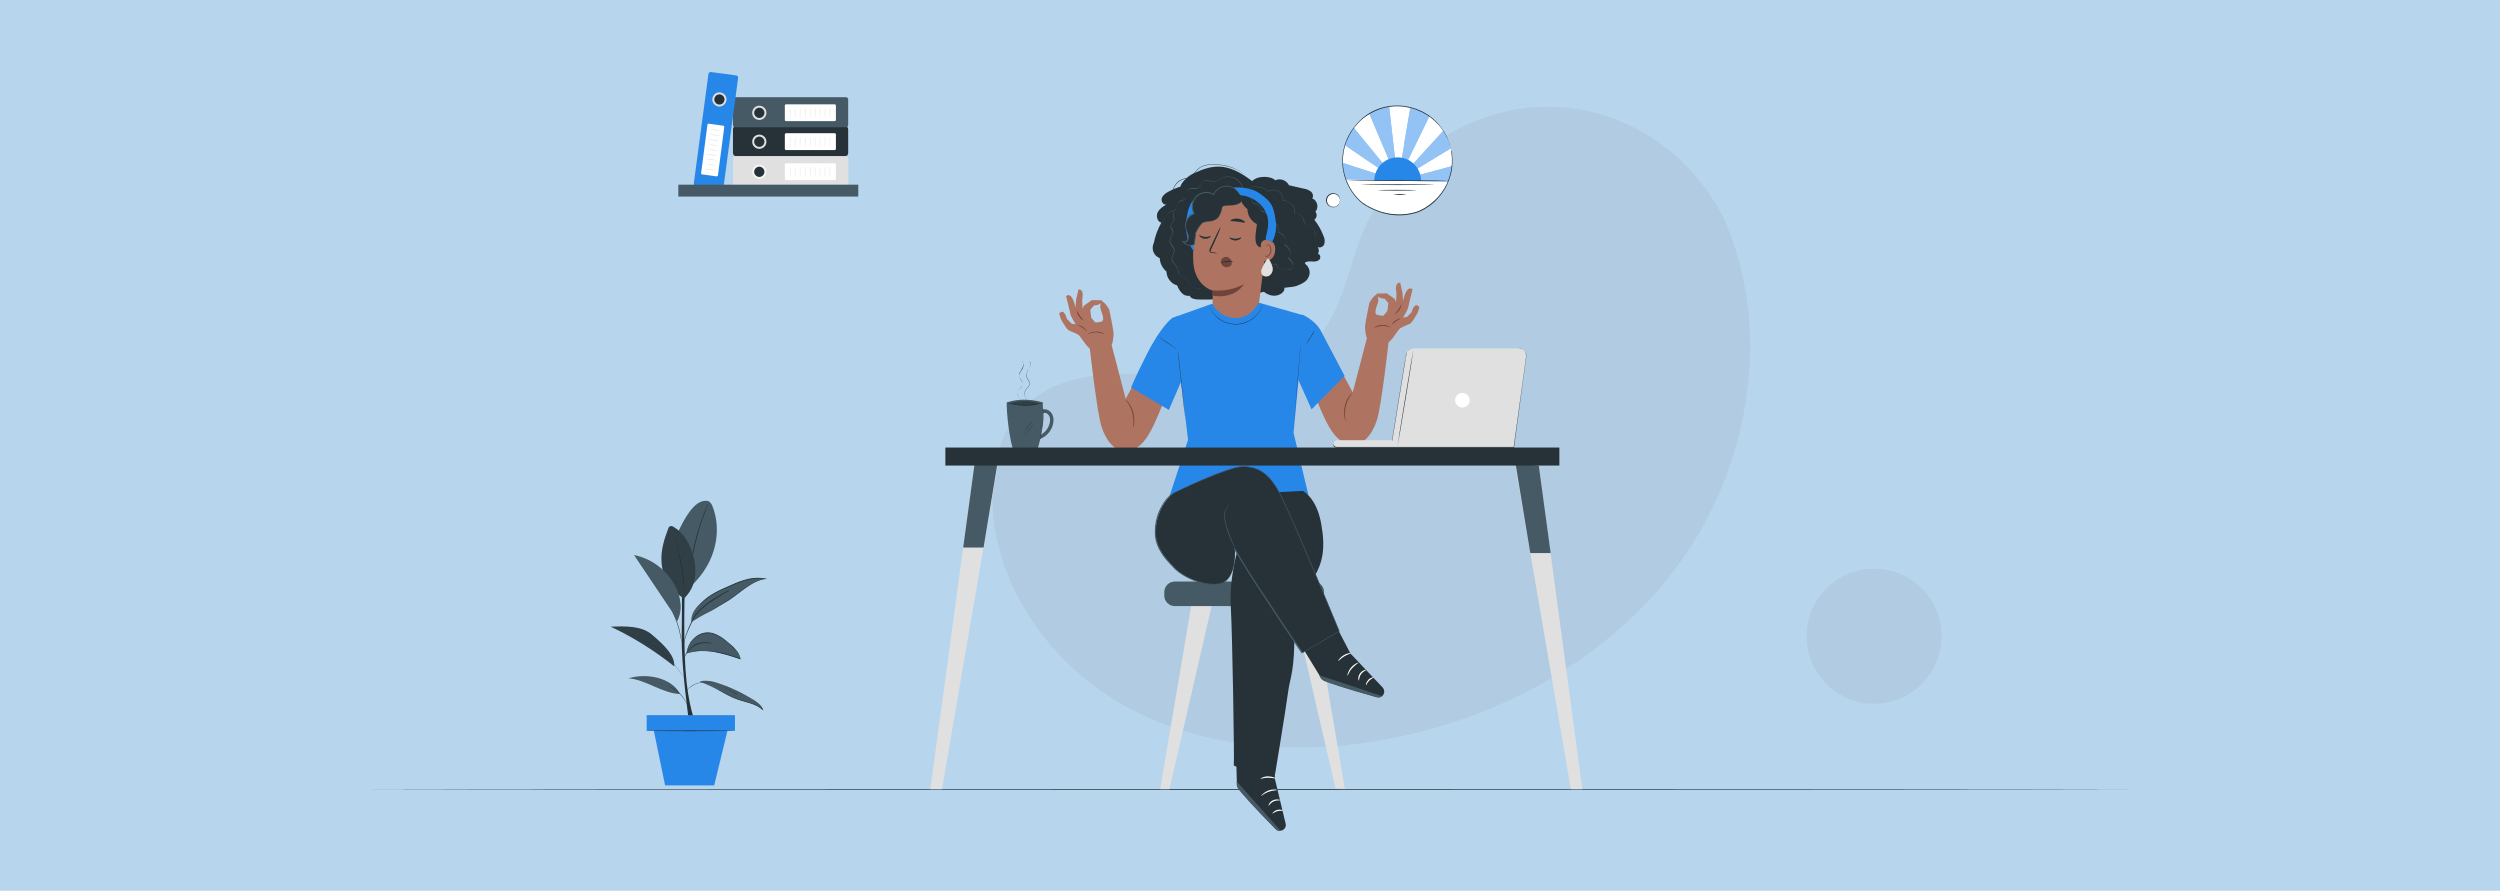 <?xml version="1.0" encoding="utf-8"?>
<!-- Generator: Adobe Illustrator 26.0.3, SVG Export Plug-In . SVG Version: 6.00 Build 0)  -->
<svg version="1.1" id="Camada_1" xmlns="http://www.w3.org/2000/svg" xmlns:xlink="http://www.w3.org/1999/xlink" x="0px" y="0px"
	 viewBox="0 0 1263 450" style="enable-background:new 0 0 1263 450;" xml:space="preserve">
<style type="text/css">
	.st0{fill:#B7D5ED;}
	.st1{opacity:8.000000e-02;}
	.st2{fill:#606060;}
	.st3{fill:#263238;}
	.st4{fill:#455A64;}
	.st5{opacity:0.3;}
	.st6{fill:#2687E9;}
	.st7{fill:#FFFFFF;}
	.st8{fill:#E0E0E0;}
	.st9{fill:#F5F5F5;}
	.st10{opacity:0.5;}
	.st11{fill:#AE7461;}
	.st12{fill:#6F4439;}
</style>
<rect class="st0" width="1263" height="450"/>
<g>
	<g id="freepik--background-simple--inject-10" class="st1">
		<path class="st2" d="M870.5,109.5l-2.2-3.8c-18.1-32.4-52.2-52.7-89-51.7c-4.7,0.1-9.4,0.6-14.1,1.4c-33.6,6-63.5,30.2-76.7,62.1
			c-7.7,18.7-10.5,40.5-24.4,55.1c-18.1,19-47.8,18.6-73.9,16.9s-55.7-2.1-73.8,17c-11.3,12-15.4,29.4-15.1,45.9
			c0.8,43.8,29.9,84,68,104.8s83.6,24.1,126.4,17.1c59.8-9.9,117.5-40.8,153.2-90.4C884.6,234.3,895.7,165.3,870.5,109.5z"/>
		<circle class="st2" cx="946.8" cy="321.4" r="34.1"/>
	</g>
	<g id="freepik--Floor--inject-10">
		<path class="st3" d="M1080.5,398.9c0,0.1-201.1,0.2-449,0.2s-449-0.1-449-0.2s201-0.2,449-0.2S1080.5,398.8,1080.5,398.9z"/>
	</g>
	<g id="freepik--Plant--inject-10">
		<path class="st3" d="M348.1,364.7c0,0-4-27.6-3.7-43.6c0.3-16.1,0-34.1,0-34.1h1.8c0,0-1.2,31.9,0.1,51.1s5,26.7,5,26.7
			L348.1,364.7"/>
		<path class="st4" d="M360,255.9c-0.3-1-0.9-1.8-1.7-2.5c-1.2-0.7-2.7-0.4-4,0c-5.6,2-10.5,12.4-12.8,17.9l7.4,25
			C362.3,283.9,364.6,267.6,360,255.9z"/>
		<path class="st3" d="M357.9,254.4c0,0.1-0.1,0.2-0.1,0.3l-0.4,0.9c-0.3,0.8-0.8,1.9-1.3,3.4c-1.1,2.8-2.5,6.8-3.7,11.3
			s-2.1,8.6-2.6,11.6c-0.3,1.5-0.5,2.7-0.6,3.5c-0.1,0.4-0.1,0.7-0.2,1c0,0.1,0,0.2-0.1,0.3c0,0,0-0.1,0-0.3c0-0.2,0.1-0.6,0.1-1
			c0.1-0.9,0.3-2.1,0.5-3.6c0.6-3.9,1.5-7.8,2.5-11.6c1.1-3.8,2.3-7.6,3.8-11.3c0.6-1.4,1.1-2.6,1.4-3.3l0.4-0.9
			C357.8,254.6,357.8,254.5,357.9,254.4z"/>
		<path class="st4" d="M345.6,302.3c-6.9-3.9-11.2-11.1-11.4-19c-0.3-5.5,1.4-11,3.4-16.2c0.1-0.5,0.4-0.9,0.8-1.2
			c0.6-0.2,1.4-0.1,1.9,0.3c5,2.9,8.1,8.4,9.7,13.9c1.2,3.7,1.6,7.6,1.1,11.5C350.5,295.7,348.6,299.4,345.6,302.3"/>
		<path class="st3" d="M345.6,302.3c0-0.1,0-0.2,0-0.3c0-0.2,0-0.6,0-1c0-0.9,0-2-0.1-3.5c-0.2-3.9-0.6-7.7-1.3-11.5
			c-0.8-4.5-1.7-8.5-2.4-11.4c-0.3-1.4-0.6-2.6-0.9-3.4c-0.1-0.4-0.2-0.7-0.2-0.9c0-0.1-0.1-0.2-0.1-0.3c0,0.1,0.1,0.2,0.1,0.3
			l0.3,0.9c0.2,0.8,0.5,2,0.9,3.4c0.7,2.9,1.7,6.9,2.5,11.4c0.7,3.8,1.1,7.7,1.2,11.6c0,1.5,0,2.7,0,3.5c0,0.4,0,0.7,0,1
			C345.7,302.1,345.7,302.2,345.6,302.3z"/>
		<g class="st5">
			<path d="M345.6,302.3c-6.9-3.9-11.2-11.1-11.4-19c-0.3-5.5,1.4-11,3.4-16.2c0.1-0.5,0.4-0.9,0.8-1.2c0.6-0.2,1.4-0.1,1.9,0.3
				c5,2.9,8.1,8.4,9.7,13.9c1.2,3.7,1.6,7.6,1.1,11.5C350.5,295.7,348.6,299.4,345.6,302.3"/>
		</g>
		<path class="st4" d="M353.5,344.5c6.8,1.5,12.5,6.3,19.1,8.7c4.4,1.6,9.3,2.1,12.8,5.2c-0.9-2.1-2.8-3.5-4.8-4.7
			c-5.4-3.4-11.2-6.2-17.3-8.3c-3.1-1.1-6.5-2-9.6-1.1"/>
		<path class="st3" d="M353.7,344.3l0.2-0.1c0.1,0,0.3-0.1,0.5-0.1c0.7-0.1,1.4-0.2,2-0.2c2.5,0.1,5.1,0.6,7.4,1.6
			c3.5,1.2,7,2.7,10.3,4.4c1.9,1,3.8,2,5.8,3.2c1,0.6,2,1.2,2.9,2c1,0.8,1.8,1.7,2.4,2.8c0.1,0.1,0.1,0.3,0.2,0.4l0.3,0.7l-0.6-0.5
			c-1.8-1.5-3.9-2.5-6.2-3.2c-2.2-0.7-4.3-1.2-6.3-1.9c-1.9-0.7-3.7-1.5-5.4-2.4c-1.6-0.9-3.1-1.7-4.5-2.5c-2.2-1.2-4.4-2.3-6.7-3.2
			c-0.9-0.3-1.5-0.5-1.9-0.6l-0.5-0.1l-0.2-0.1c0,0,0.1,0,0.2,0l0.5,0.1c0.5,0.1,1.1,0.3,2,0.6c2.4,0.8,4.6,1.9,6.8,3.1
			c1.4,0.7,2.9,1.6,4.5,2.4c1.7,0.9,3.5,1.7,5.4,2.4c2,0.7,4.1,1.2,6.3,1.9c2.3,0.6,4.4,1.7,6.3,3.2l-0.3,0.2L385,358
			c-0.6-1-1.3-2-2.3-2.7c-0.9-0.7-1.9-1.4-2.9-2c-2-1.2-3.9-2.3-5.8-3.2c-3.3-1.7-6.8-3.2-10.3-4.5c-2.3-1-4.8-1.5-7.3-1.7
			c-0.7,0-1.4,0-2,0.2C353.9,344.2,353.7,344.3,353.7,344.3z"/>
		<path class="st4" d="M343.6,350.6c-8.6-0.1-17.6-7.4-26.1-7.9C326.4,339.9,339.2,342.2,343.6,350.6"/>
		<path class="st4" d="M346.9,330.1c4.4-1.4,9.1-1.8,13.7-0.9c4.6,0.8,9,2.1,13.4,3.6c-0.4-3-2.8-5.2-5.1-7.2
			c-1.7-1.5-3.4-2.9-5.4-4.1c-1.9-1.2-4.2-1.8-6.4-1.8c-2.8,0.2-5.3,1.5-7.1,3.6C348.3,325.1,347.2,327.5,346.9,330.1"/>
		<path class="st3" d="M346.9,330.1c0,0,0-0.1,0-0.2s0-0.3,0.1-0.5c0.1-0.6,0.2-1.3,0.4-1.9c0.7-2.3,2.1-4.3,4-5.8
			c2.8-2.3,6.7-2.9,10-1.4c1.9,0.8,3.7,1.9,5.3,3.3c0.9,0.7,1.7,1.4,2.5,2.1c0.9,0.7,1.7,1.5,2.4,2.4c1.3,1.3,2.1,2.9,2.5,4.7v0.3
			l-0.3-0.1c-3.4-1.2-7-2.3-10.5-3.1c-2.9-0.7-5.8-1-8.7-1c-1.9,0-3.9,0.2-5.8,0.7c-0.7,0.2-1.2,0.3-1.5,0.4L347,330L346.9,330.1
			C346.9,330,346.9,330,346.9,330.1l0.5-0.2c0.5-0.2,1-0.3,1.5-0.5c1.9-0.5,3.8-0.8,5.8-0.8c2.9,0,5.9,0.3,8.8,0.9
			c3.6,0.8,7.1,1.9,10.6,3.1l-0.2,0.2c-0.3-1.7-1.2-3.3-2.4-4.5c-0.8-0.8-1.6-1.6-2.4-2.3c-0.9-0.7-1.7-1.5-2.5-2.1
			c-1.5-1.3-3.3-2.4-5.2-3.2c-3.3-1.4-7-0.9-9.8,1.3c-1.1,0.8-2,1.8-2.7,3c-0.6,0.8-1,1.7-1.3,2.7c-0.2,0.6-0.4,1.2-0.5,1.9
			C347,329.8,346.9,330.1,346.9,330.1z"/>
		<path class="st4" d="M329.3,320.6c-5.4-4.6-13.6-4.2-20.7-4c11.4,5.4,22.1,12.1,32,20C341,331.5,336.2,326.4,329.3,320.6z"/>
		<g class="st5">
			<path d="M329.3,320.6c-5.4-4.6-13.6-4.2-20.7-4c11.4,5.4,22.1,12.1,32,20C341,331.5,336.2,326.4,329.3,320.6z"/>
		</g>
		<path class="st4" d="M349.3,314.2c2.6-1.8,5.4-3.4,8.3-4.8c2.8-1.3,5.5-3.3,8.2-4.8c3.6-1.9,6.6-4.6,9.9-7
			c3.3-2.4,6.8-4.5,10.8-5.2c-3.3-0.6-6.7-0.4-9.9,0.6c-3.2,1-6.3,2.2-9.3,3.6c-4.2,1.9-8.5,3.8-11.9,6.9
			C352.1,306.6,349,309.6,349.3,314.2"/>
		<path class="st3" d="M349.3,314.2V314c0-0.2,0-0.4,0-0.7c0-0.9,0.2-1.7,0.4-2.6c0.5-1.3,1.2-2.5,2.1-3.6c1.2-1.4,2.5-2.7,3.9-3.9
			c1.7-1.5,3.5-2.7,5.5-3.8c2.1-1.2,4.4-2.2,6.9-3.3c2.6-1.2,5.2-2.3,7.9-3.1c2.9-0.9,6-1.3,9-1c0.6,0.1,1.1,0.2,1.6,0.2l1,0.2
			l-1,0.1c-2.9,0.5-5.6,1.7-8,3.3c-2.4,1.5-4.5,3.2-6.6,4.8c-1.9,1.5-4,2.9-6.1,4.1c-2,1.1-3.8,2.3-5.5,3.3
			c-0.9,0.5-1.7,0.9-2.5,1.3c-0.8,0.4-1.6,0.7-2.2,1.1c-1.4,0.7-2.5,1.4-3.4,2l-2.1,1.3l-0.6,0.3L349.3,314.2l0.2-0.1l0.5-0.4
			c0.5-0.3,1.2-0.8,2.1-1.4c0.9-0.6,2.1-1.3,3.4-2c1.4-0.7,3-1.4,4.7-2.4c1.6-1.1,3.4-2.2,5.5-3.4c2.1-1.2,4.2-2.6,6.1-4.1
			c2.1-1.6,4.2-3.3,6.6-4.8c2.5-1.6,5.2-2.8,8.2-3.3v0.3c-0.5-0.1-1-0.2-1.6-0.2c-3-0.2-6,0.1-8.9,1c-2.7,0.9-5.3,1.9-7.9,3.1
			c-2.5,1.1-4.8,2.1-6.9,3.3c-2,1-3.8,2.3-5.5,3.7c-1.4,1.2-2.7,2.5-3.9,3.8c-0.9,1-1.6,2.2-2.1,3.5
			C349.5,311.9,349.3,313.1,349.3,314.2z"/>
		<path class="st3" d="M372.4,350.6c-0.1,0-0.2-0.1-0.3-0.1l-0.7-0.4c-0.6-0.3-1.6-0.9-2.7-1.4c-0.6-0.3-1.2-0.6-1.9-0.9
			s-1.4-0.7-2.2-1c-1.7-0.8-3.5-1.4-5.3-1.8c-1.8-0.5-3.7-0.5-5.5-0.1c-0.8,0.2-1.6,0.4-2.3,0.7c-0.7,0.3-1.3,0.6-1.9,1
			c-0.9,0.5-1.7,1.2-2.4,1.9c-0.5,0.5-0.7,0.9-0.8,0.9c0-0.1,0.1-0.2,0.2-0.2c0.2-0.2,0.3-0.5,0.5-0.7c0.7-0.8,1.5-1.5,2.3-2
			c0.6-0.4,1.2-0.7,1.9-1c0.8-0.3,1.6-0.6,2.4-0.7c1.9-0.4,3.8-0.4,5.6,0.1c1.8,0.5,3.6,1.1,5.3,1.9c0.8,0.4,1.5,0.7,2.2,1.1
			c0.7,0.4,1.3,0.7,1.9,1c1.2,0.6,2.1,1.1,2.7,1.5l0.7,0.4C372.2,350.5,372.3,350.6,372.4,350.6z"/>
		<path class="st3" d="M337.2,346.4c0,0,0.2,0,0.5,0.2c0.5,0.2,0.9,0.4,1.4,0.6c3,1.5,5.5,3.9,7.2,6.9c0.3,0.4,0.5,0.9,0.7,1.4
			c0.1,0.2,0.1,0.3,0.2,0.5c-0.1,0-0.4-0.7-1-1.8c-1.7-2.9-4.2-5.2-7.1-6.8C337.9,346.7,337.2,346.4,337.2,346.4z"/>
		<path class="st3" d="M318.2,320.2c0.1,0,0.3,0.1,0.4,0.1l1,0.4l1.6,0.6c0.6,0.2,1.3,0.6,2.1,0.9c4,1.9,7.8,4.2,11.2,7.1
			c1.8,1.6,3.6,3.3,5.2,5.2c1.3,1.5,2.5,3.1,3.7,4.7c1,1.4,1.7,2.6,2.2,3.3l0.6,0.9c0.1,0.1,0.1,0.2,0.2,0.3
			c-0.1-0.1-0.2-0.2-0.2-0.3c-0.2-0.2-0.4-0.5-0.6-0.9c-0.5-0.8-1.3-1.9-2.3-3.3c-1-1.4-2.2-2.9-3.7-4.6c-1.6-1.8-3.3-3.5-5.2-5.1
			c-3.4-2.8-7.1-5.2-11-7.1c-0.8-0.3-1.4-0.7-2.1-1l-1.6-0.6l-1-0.4C318.5,320.3,318.3,320.3,318.2,320.2z"/>
		<path class="st3" d="M359.8,325.2c-0.2,0-0.5,0-0.7-0.1l-0.8-0.1c-0.3-0.1-0.7-0.1-1.1-0.1c-3.2-0.3-6.3,0.9-8.6,3.1
			c-0.7,0.6-1.2,1.4-1.7,2.1c-0.4,0.7-0.8,1.5-1.2,2.2c0-0.2,0.1-0.5,0.2-0.7c0.2-0.6,0.5-1.2,0.8-1.7c0.5-0.8,1.1-1.5,1.7-2.2
			c0.8-0.8,1.7-1.5,2.7-2.1c1.9-1,4-1.3,6-1.1c0.4,0,0.7,0.1,1.1,0.1l0.8,0.2C359.4,325.1,359.6,325.1,359.8,325.2z"/>
		<path class="st3" d="M368.4,298.5c-0.1,0.1-0.2,0.1-0.3,0.2l-1,0.5c-0.9,0.4-2,1.1-3.4,2c-1.4,0.9-3.2,1.9-5,3.2
			c-2,1.4-3.8,2.9-5.5,4.6c-0.9,0.9-1.6,1.9-2.3,2.9c-0.6,1.1-1.1,2.1-1.6,3.1c-0.9,1.8-1.7,3.6-2.4,5.4c-0.5,1.2-0.8,2.5-1.2,3.8
			c-0.2,0.9-0.3,1.4-0.3,1.4c0-0.1,0-0.3,0-0.4c0-0.2,0.1-0.6,0.2-1.1c0.3-1.3,0.6-2.6,1.1-3.9c0.7-1.9,1.4-3.7,2.3-5.5
			c0.5-1,1-2.1,1.6-3.1c0.6-1.1,1.4-2.1,2.3-3c1.7-1.7,3.6-3.3,5.6-4.7c1.8-1.3,3.5-2.3,5-3.2c1.5-0.8,2.7-1.5,3.5-1.9l1-0.5
			C368.1,298.6,368.3,298.5,368.4,298.5z"/>
		<path class="st3" d="M344.4,324.5c-0.1-0.2-0.1-0.5-0.2-0.7c-0.1-0.5-0.2-1.2-0.4-2c-0.4-2.2-0.9-4.3-1.6-6.4
			c-0.7-2.1-1.5-4.2-2.4-6.2c-0.3-0.7-0.6-1.3-0.9-1.8c-0.1-0.2-0.2-0.4-0.3-0.7c0.1,0.2,0.3,0.4,0.4,0.6c0.2,0.4,0.6,1,0.9,1.8
			c2,4,3.4,8.2,4.1,12.7c0.1,0.9,0.2,1.5,0.3,2C344.3,324,344.4,324.2,344.4,324.5z"/>
		<path class="st4" d="M343.8,305c-0.3-3.2-1.2-6.4-2.8-9.2c-4.3-7.9-11.8-13.6-20.7-15.4l19.2,28.6l2.5,5.1
			C343.5,311.2,344.1,308.1,343.8,305z"/>
		<rect x="326.7" y="361.3" class="st6" width="44.6" height="7.9"/>
		<polygon class="st6" points="330,367.6 336,396.8 360.8,396.8 367.9,367.6 		"/>
		<path class="st3" d="M371.2,369.2c0,0.1-10.1,0.2-22.5,0.2s-22.5-0.1-22.5-0.2c0-0.1,10.1-0.2,22.5-0.2S371.2,369.1,371.2,369.2z"
			/>
	</g>
	<g id="freepik--Mug--inject-10">
		<path class="st4" d="M526.2,209.1c0.8-0.7,2-0.7,2.9-0.1c1,0.8,1.5,2,1.4,3.2c-0.1,2.5-1.3,4.9-3.3,6.5c-1,0.9-2.2,1.5-3.5,1.8
			c-0.5,0.1-0.8,0.6-0.6,1.1c0.1,0.5,0.6,0.8,1.1,0.6c3-0.8,5.5-2.8,6.9-5.5c1.5-2.9,1.9-7.1-1.1-9.2c-1.5-1.1-3.6-0.9-5,0.3
			C524,208.7,525.3,209.9,526.2,209.1L526.2,209.1z"/>
		<path class="st4" d="M508.7,203.3c-0.4,0.1,0.3,13.8,2.9,23.3h12.7c1.3-4.5,2.1-9.2,2.5-13.9c0.2-3.1,0.2-6.3,0-9.4
			C526.8,203.3,517.9,200.2,508.7,203.3z"/>
		<path class="st3" d="M526.9,203.5l-0.2,0.1l-0.5,0.2c-0.2,0.1-0.5,0.2-0.9,0.2c-0.4,0.1-0.7,0.2-1.1,0.3c-1,0.2-1.9,0.4-2.9,0.5
			c-1.2,0.1-2.4,0.2-3.6,0.2c-1.2,0-2.4-0.1-3.6-0.3c-1.1-0.1-2.1-0.3-2.9-0.5c-0.8-0.2-1.5-0.4-1.9-0.5l-0.5-0.2
			c-0.1,0-0.1,0-0.2-0.1h0.2l0.5,0.1c0.4,0.1,1.1,0.3,1.9,0.4s1.8,0.3,2.9,0.5c1.2,0.1,2.4,0.2,3.6,0.2c1.2,0,2.4,0,3.6-0.2
			c1.1-0.1,2.1-0.3,2.9-0.4c0.4-0.1,0.8-0.2,1.1-0.2c0.3-0.1,0.6-0.1,0.9-0.2l0.5-0.1L526.9,203.5z"/>
		<g class="st5">
			<path d="M525.4,203.8c-5-1.6-10.3-1.6-15.3-0.1c2.3,0.6,4.7,0.9,7.1,1.1C520,204.8,522.7,204.5,525.4,203.8z"/>
		</g>
		<path class="st3" d="M525.2,223c0,0,0-0.1,0-0.2s0.1-0.3,0.1-0.5c0.1-0.4,0.2-1.1,0.3-1.8c0.3-1.5,0.7-3.6,0.9-6
			c0.1-1.2,0.2-2.3,0.3-3.3s0.1-1.9,0.1-2.7c0-0.4,0-0.7,0-1s0-0.6,0-0.8v-0.5c0-0.1,0-0.2,0-0.2s0,0.1,0,0.2s0,0.3,0.1,0.5
			c0.1,0.2,0.1,0.5,0.1,0.8c0,0.3,0,0.7,0,1c0,0.8,0,1.7,0,2.7c0,1-0.1,2.1-0.3,3.3c-0.3,2.4-0.7,4.5-1,6c-0.2,0.8-0.3,1.4-0.4,1.8
			l-0.1,0.5C525.2,222.9,525.2,223,525.2,223z"/>
		<path class="st3" d="M523.3,212.6c0,0-0.1,0.1-0.2,0.3c-0.1,0.2-0.3,0.5-0.6,0.9c-0.5,0.7-1.3,1.7-2.1,2.7c-0.9,1-1.7,1.9-2.3,2.6
			l-0.7,0.8c-0.1,0.1-0.2,0.2-0.3,0.3c0.1-0.1,0.1-0.2,0.2-0.3l0.7-0.8c0.6-0.7,1.4-1.6,2.2-2.6c0.9-1,1.6-2,2.2-2.7l0.7-0.8
			C523.1,212.8,523.2,212.7,523.3,212.6z"/>
		<path class="st3" d="M521.8,212.5c-0.7,1-1.5,1.9-2.2,2.8c-0.7,0.9-1.5,1.8-2.4,2.7c0,0,1-1.3,2.2-2.8
			C520.7,213.6,521.8,212.4,521.8,212.5z"/>
		<path class="st3" d="M516.4,182.4C516.4,182.4,516.4,182.4,516.4,182.4l0.2,0.1c0.1,0.2,0.3,0.3,0.3,0.5c0.3,0.7,0.2,1.5-0.1,2.2
			c-0.2,0.5-0.5,1-0.7,1.4c-0.3,0.5-0.6,1-0.9,1.6c-0.3,0.6-0.3,1.3-0.2,1.9c0.2,0.7,0.6,1.3,1,1.9c0.2,0.3,0.4,0.6,0.5,1
			c0.1,0.3,0.2,0.7,0.2,1.1c0,0.4-0.2,0.7-0.4,1c-0.2,0.3-0.4,0.5-0.6,0.7c-0.2,0.2-0.4,0.4-0.6,0.7c-0.2,0.2-0.3,0.5-0.5,0.7
			c-0.2,0.5-0.4,1-0.4,1.5c0,0.8,0.1,1.5,0.5,2.2c0.3,0.5,0.5,0.7,0.5,0.7c-0.2-0.2-0.4-0.4-0.5-0.6c-0.4-0.7-0.6-1.4-0.5-2.2
			c0-0.5,0.1-1.1,0.4-1.5c0.1-0.3,0.3-0.5,0.5-0.7c0.2-0.2,0.4-0.4,0.6-0.7c0.5-0.4,0.8-1,1-1.6c0-0.7-0.2-1.4-0.6-1.9
			c-0.4-0.6-0.7-1.2-1-1.9c-0.2-0.7-0.1-1.4,0.2-2c0.2-0.6,0.5-1.1,0.9-1.6c0.3-0.4,0.5-0.9,0.7-1.4c0.3-0.7,0.4-1.5,0.1-2.2
			C516.7,182.8,516.6,182.6,516.4,182.4z"/>
		<path class="st3" d="M520,182.4L520,182.4l0.2,0.1c0.1,0.2,0.2,0.3,0.3,0.5c0.3,0.7,0.2,1.5-0.1,2.2c-0.2,0.5-0.5,1-0.7,1.4
			c-0.3,0.5-0.6,1-0.9,1.6c-0.3,0.6-0.3,1.3-0.2,1.9c0.2,0.7,0.6,1.3,1,1.9c0.2,0.3,0.4,0.6,0.5,1c0.1,0.3,0.2,0.7,0.1,1.1
			c0,0.4-0.2,0.7-0.4,1c-0.2,0.3-0.4,0.5-0.6,0.7c-0.2,0.2-0.4,0.4-0.6,0.7c-0.2,0.2-0.3,0.5-0.5,0.7c-0.6,1.2-0.5,2.5,0.1,3.6
			c0.1,0.2,0.3,0.5,0.5,0.7c-0.2-0.2-0.4-0.4-0.5-0.6c-0.4-0.7-0.6-1.4-0.6-2.2c0-0.8,0.3-1.6,0.9-2.3c0.2-0.2,0.4-0.4,0.6-0.7
			c0.5-0.4,0.8-1,1-1.6c0-0.7-0.2-1.4-0.6-1.9c-0.4-0.6-0.7-1.2-1-1.9c-0.2-0.7-0.1-1.4,0.2-2c0.2-0.6,0.5-1.1,0.9-1.6
			c0.3-0.4,0.5-0.9,0.7-1.4c0.3-0.7,0.4-1.5,0.1-2.2C520.3,182.8,520.2,182.6,520,182.4z"/>
	</g>
	<g id="freepik--Shelf--inject-10">
		<path class="st3" d="M371.9,63.7h55c0.9,0,1.6,0.7,1.6,1.6v12c0,0.9-0.7,1.6-1.6,1.6h-55c-0.9,0-1.6-0.7-1.6-1.6v-12
			C370.3,64.4,371,63.7,371.9,63.7z"/>
		<path class="st7" d="M397.1,67.3h24.6c0.3,0,0.6,0.3,0.6,0.6v7.3c0,0.3-0.3,0.6-0.6,0.6h-24.6c-0.3,0-0.6-0.3-0.6-0.6v-7.3
			C396.5,67.6,396.8,67.3,397.1,67.3z"/>
		<path class="st3" d="M386.7,71.6c0-1.7-1.4-3.1-3.1-3.1c-1.7,0-3.1,1.4-3.1,3.1c0,1.7,1.4,3.1,3.1,3.1l0,0
			C385.3,74.7,386.7,73.3,386.7,71.6z"/>
		<path class="st8" d="M383.6,75.2c-2,0-3.6-1.6-3.6-3.6c0-2,1.6-3.6,3.6-3.6c2,0,3.6,1.6,3.6,3.6c0,0,0,0,0,0
			C387.2,73.6,385.6,75.2,383.6,75.2z M383.6,69c-1.4,0-2.6,1.2-2.6,2.6s1.2,2.6,2.6,2.6c1.4,0,2.6-1.2,2.6-2.6S385,69,383.6,69z"/>
		<path class="st8" d="M399.2,68.8c0.1,0.9,0.2,1.9,0.1,2.9c0,1,0,1.9-0.1,2.9c-0.1-1-0.2-1.9-0.1-2.9
			C399,70.7,399.1,69.7,399.2,68.8z"/>
		<path class="st8" d="M401.7,68.8c0.1,0.9,0.2,1.9,0.1,2.9c0,1,0,1.9-0.1,2.9c-0.1-1-0.2-1.9-0.1-2.9
			C401.5,70.7,401.6,69.7,401.7,68.8z"/>
		<path class="st8" d="M404.2,68.8c0.1,0.9,0.2,1.9,0.1,2.9c0,1,0,1.9-0.1,2.9c-0.1-1-0.2-1.9-0.1-2.9
			C404.1,70.7,404.1,69.7,404.2,68.8z"/>
		<path class="st8" d="M406.8,68.8c0.1,0.9,0.2,1.9,0.1,2.9c0,1,0,1.9-0.1,2.9c-0.1-1-0.2-1.9-0.1-2.9
			C406.6,70.7,406.6,69.7,406.8,68.8z"/>
		<path class="st8" d="M409.3,68.8c0.1,1,0.2,1.9,0.1,2.9c0,1,0,1.9-0.1,2.9c-0.1-1-0.2-1.9-0.1-2.9
			C409.1,70.7,409.1,69.7,409.3,68.8z"/>
		<path class="st8" d="M411.8,68.8c0.1,0.9,0.2,1.9,0.1,2.9c0,1,0,1.9-0.1,2.9c-0.1-1-0.2-1.9-0.1-2.9
			C411.6,70.7,411.6,69.7,411.8,68.8z"/>
		<path class="st8" d="M414.3,68.8c0.1,1,0.2,1.9,0.1,2.9c0,1,0,1.9-0.1,2.9c-0.1-1-0.2-1.9-0.1-2.9
			C414.1,70.7,414.2,69.7,414.3,68.8z"/>
		<path class="st8" d="M416.8,68.8c0.1,0.9,0.2,1.9,0.1,2.9c0,1,0,1.9-0.1,2.9c-0.1-1-0.2-1.9-0.1-2.9
			C416.6,70.7,416.7,69.7,416.8,68.8z"/>
		<path class="st8" d="M419.3,68.8c0.1,1,0.2,1.9,0.1,2.9c0,1,0,1.9-0.1,2.9c-0.1-1-0.2-1.9-0.1-2.9
			C419.1,70.7,419.2,69.7,419.3,68.8z"/>
		<path class="st4" d="M371.5,49.1h55.8c0.7,0,1.2,0.5,1.2,1.2v12.8c0,0.7-0.5,1.2-1.2,1.2h-55.8c-0.7,0-1.2-0.5-1.2-1.2V50.3
			C370.3,49.6,370.9,49.1,371.5,49.1z"/>
		<path class="st7" d="M397.1,52.7h24.6c0.3,0,0.6,0.3,0.6,0.6v7.3c0,0.3-0.3,0.6-0.6,0.6h-24.6c-0.3,0-0.6-0.3-0.6-0.6v-7.3
			C396.5,53,396.8,52.7,397.1,52.7z"/>
		<path class="st3" d="M386.7,57c0-1.7-1.4-3.1-3.1-3.1c-1.7,0-3.1,1.4-3.1,3.1c0,1.7,1.4,3.1,3.1,3.1l0,0
			C385.3,60.1,386.7,58.7,386.7,57z"/>
		<path class="st8" d="M383.6,60.6c-2,0-3.6-1.6-3.6-3.6s1.6-3.6,3.6-3.6c2,0,3.6,1.6,3.6,3.6l0,0C387.2,59,385.6,60.6,383.6,60.6z
			 M383.6,54.4c-1.4,0-2.6,1.2-2.6,2.6c0,1.4,1.2,2.6,2.6,2.6c1.4,0,2.6-1.2,2.6-2.6l0,0C386.2,55.6,385,54.4,383.6,54.4z"/>
		<path class="st8" d="M399.2,54.2c0.1,0.9,0.2,1.9,0.1,2.9c0,1,0,1.9-0.1,2.9c-0.1-1-0.2-1.9-0.1-2.9
			C399,56.1,399.1,55.1,399.2,54.2z"/>
		<path class="st8" d="M401.7,54.2c0.1,0.9,0.2,1.9,0.1,2.9c0,1,0,1.9-0.1,2.9c-0.1-0.9-0.2-1.9-0.1-2.9
			C401.5,56.1,401.6,55.1,401.7,54.2z"/>
		<path class="st8" d="M404.2,54.2c0.1,0.9,0.2,1.9,0.1,2.9c0,1,0,1.9-0.1,2.9c-0.1-1-0.2-1.9-0.1-2.9
			C404.1,56.1,404.1,55.1,404.2,54.2z"/>
		<path class="st8" d="M406.8,54.2c0.1,0.9,0.2,1.9,0.1,2.9c0,1,0,1.9-0.1,2.9c-0.1-0.9-0.2-1.9-0.1-2.9
			C406.6,56.1,406.6,55.1,406.8,54.2z"/>
		<path class="st8" d="M409.3,54.2c0.1,1,0.2,1.9,0.1,2.9c0,1,0,1.9-0.1,2.9c-0.1-0.9-0.2-1.9-0.1-2.9
			C409.1,56.1,409.1,55.1,409.3,54.2z"/>
		<path class="st8" d="M411.8,54.2c0.1,0.9,0.2,1.9,0.1,2.9c0,1,0,1.9-0.1,2.9c-0.1-0.9-0.2-1.9-0.1-2.9
			C411.6,56.1,411.6,55.1,411.8,54.2z"/>
		<path class="st8" d="M414.3,54.2c0.1,1,0.2,1.9,0.1,2.9c0,1,0,1.9-0.1,2.9c-0.1-0.9-0.2-1.9-0.1-2.9
			C414.1,56.1,414.2,55.1,414.3,54.2z"/>
		<path class="st8" d="M416.8,54.2c0.1,0.9,0.2,1.9,0.1,2.9c0,1,0,1.9-0.1,2.9c-0.1-0.9-0.2-1.9-0.1-2.9
			C416.6,56.1,416.7,55.1,416.8,54.2z"/>
		<path class="st8" d="M419.3,54.2c0.1,1,0.2,1.9,0.1,2.9c0,1,0,1.9-0.1,2.9c-0.1-0.9-0.2-1.9-0.1-2.9
			C419.1,56.1,419.2,55.1,419.3,54.2z"/>
		<path class="st8" d="M371.8,78.9h55.3c0.8,0,1.5,0.7,1.5,1.5v12.2c0,0.8-0.7,1.5-1.5,1.5h-55.3c-0.8,0-1.5-0.7-1.5-1.5V80.4
			C370.3,79.6,371,78.9,371.8,78.9z"/>
		<path class="st7" d="M397.1,82.5h24.6c0.3,0,0.6,0.3,0.6,0.6v7.3c0,0.3-0.3,0.6-0.6,0.6h-24.6c-0.3,0-0.6-0.3-0.6-0.6v-7.3
			C396.5,82.8,396.8,82.5,397.1,82.5z"/>
		<path class="st3" d="M386.7,86.8c0-1.7-1.4-3.1-3.1-3.1c-1.7,0-3.1,1.4-3.1,3.1s1.4,3.1,3.1,3.1c0,0,0,0,0,0
			C385.3,89.9,386.7,88.5,386.7,86.8z"/>
		<path class="st9" d="M383.6,90.4c-2,0-3.6-1.6-3.6-3.6s1.6-3.6,3.6-3.6s3.6,1.6,3.6,3.6c0,0,0,0,0,0
			C387.2,88.8,385.6,90.4,383.6,90.4z M383.6,84.2c-1.4,0-2.6,1.2-2.6,2.6c0,1.4,1.2,2.6,2.6,2.6c1.4,0,2.6-1.2,2.6-2.6
			C386.2,85.4,385,84.2,383.6,84.2C383.6,84.2,383.6,84.2,383.6,84.2z"/>
		<path class="st8" d="M399.2,84c0.1,0.9,0.2,1.9,0.1,2.9c0,1,0,1.9-0.1,2.9c-0.1-1-0.2-1.9-0.1-2.9C399,85.9,399.1,85,399.2,84z"/>
		<path class="st8" d="M401.7,84c0.1,0.9,0.2,1.9,0.1,2.9c0,1,0,1.9-0.1,2.9c-0.1-0.9-0.2-1.9-0.1-2.9C401.5,85.9,401.6,85,401.7,84
			z"/>
		<path class="st8" d="M404.2,84c0.1,0.9,0.2,1.9,0.1,2.9c0,1,0,1.9-0.1,2.9c-0.1-1-0.2-1.9-0.1-2.9C404.1,85.9,404.1,85,404.2,84z"
			/>
		<path class="st8" d="M406.8,84c0.1,0.9,0.2,1.9,0.1,2.9c0,1,0,1.9-0.1,2.9c-0.1-0.9-0.2-1.9-0.1-2.9C406.6,85.9,406.6,85,406.8,84
			z"/>
		<path class="st8" d="M409.3,84c0.1,1,0.2,1.9,0.1,2.9c0,1,0,1.9-0.1,2.9c-0.1-0.9-0.2-1.9-0.1-2.9C409.1,85.9,409.1,85,409.3,84z"
			/>
		<path class="st8" d="M411.8,84c0.1,0.9,0.2,1.9,0.1,2.9c0,1,0,1.9-0.1,2.9c-0.1-0.9-0.2-1.9-0.1-2.9C411.6,85.9,411.6,85,411.8,84
			z"/>
		<path class="st8" d="M414.3,84c0.1,1,0.2,1.9,0.1,2.9c0,1,0,1.9-0.1,2.9c-0.1-0.9-0.2-1.9-0.1-2.9C414.1,85.9,414.2,85,414.3,84z"
			/>
		<path class="st8" d="M416.8,84c0.1,0.9,0.2,1.9,0.1,2.9c0,1,0,1.9-0.1,2.9c-0.1-0.9-0.2-1.9-0.1-2.9C416.6,85.9,416.7,85,416.8,84
			z"/>
		<path class="st8" d="M419.3,84c0.1,1,0.2,1.9,0.1,2.9c0,1,0,1.9-0.1,2.9c-0.1-0.9-0.2-1.9-0.1-2.9C419.1,85.9,419.2,85,419.3,84z"
			/>
		<path class="st6" d="M372.9,39.3l-7.4,55.3c-0.1,0.7-0.7,1.1-1.3,1L351.5,94c-0.7-0.1-1.1-0.7-1-1.3l7.4-55.3
			c0.1-0.7,0.7-1.1,1.3-1l12.7,1.7C372.5,38.1,373,38.7,372.9,39.3z"/>
		<path class="st7" d="M365.9,64.2l-3.2,24.4c0,0.3-0.4,0.6-0.7,0.5l-7.3-1c-0.3,0-0.6-0.4-0.5-0.7l3.2-24.4c0-0.3,0.4-0.6,0.7-0.5
			l7.3,1C365.7,63.6,366,63.9,365.9,64.2z"/>
		<path class="st3" d="M363.1,53.3c1.7,0.2,3.3-1,3.5-2.7c0.2-1.7-1-3.3-2.7-3.5c-1.7-0.2-3.3,1-3.5,2.7c0,0,0,0,0,0
			C360.2,51.6,361.4,53.1,363.1,53.3z"/>
		<path class="st8" d="M359.9,49.8c0.3-2,2.1-3.4,4-3.1c2,0.3,3.4,2.1,3.1,4s-2.1,3.4-4,3.1c0,0,0,0,0,0
			C361,53.5,359.6,51.7,359.9,49.8z M366,50.6c0.2-1.4-0.8-2.7-2.2-2.9c-1.4-0.2-2.7,0.8-2.9,2.2c-0.2,1.4,0.8,2.7,2.2,2.9
			C364.5,53,365.8,52,366,50.6C366,50.6,366,50.6,366,50.6z"/>
		<path class="st8" d="M364.2,66.1c-0.9,0-1.9-0.1-2.8-0.2c-1-0.1-1.9-0.3-2.8-0.5c1,0,1.9,0.1,2.9,0.2
			C362.4,65.7,363.3,65.9,364.2,66.1z"/>
		<path class="st8" d="M363.9,68.6c-1,0-1.9-0.1-2.9-0.2c-1-0.1-1.9-0.3-2.8-0.5c1,0,1.9,0.1,2.9,0.2
			C362,68.2,362.9,68.3,363.9,68.6z"/>
		<path class="st8" d="M363.5,71.1c-1,0-1.9-0.1-2.9-0.2c-1-0.1-1.9-0.3-2.8-0.5c1,0,1.9,0.1,2.9,0.2
			C361.7,70.7,362.6,70.8,363.5,71.1z"/>
		<path class="st8" d="M363.2,73.6c-1,0-1.9-0.1-2.9-0.2c-1-0.1-1.9-0.3-2.8-0.5c1,0,1.9,0.1,2.9,0.2
			C361.3,73.2,362.3,73.4,363.2,73.6z"/>
		<path class="st8" d="M362.9,76.1c-1,0-1.9-0.1-2.9-0.2c-1-0.1-1.9-0.3-2.8-0.5c1,0,1.9,0.1,2.9,0.2
			C361,75.6,361.9,75.8,362.9,76.1z"/>
		<path class="st8" d="M362.5,78.6c-1,0-1.9-0.1-2.9-0.2c-1-0.1-1.9-0.3-2.8-0.5c1,0,1.9,0.1,2.9,0.2
			C360.7,78.1,361.6,78.3,362.5,78.6z"/>
		<path class="st8" d="M362.2,81c-1,0-1.9-0.1-2.9-0.2c-1-0.1-1.9-0.3-2.8-0.5c1,0,1.9,0.1,2.9,0.2C360.4,80.6,361.3,80.8,362.2,81z
			"/>
		<path class="st8" d="M361.9,83.5c-1,0-1.9-0.1-2.9-0.2c-1-0.1-1.9-0.3-2.8-0.5c1,0,1.9,0.1,2.9,0.2C360,83.1,361,83.3,361.9,83.5z
			"/>
		<path class="st8" d="M361.5,86c-1,0-1.9-0.1-2.9-0.2c-1-0.1-1.9-0.3-2.8-0.5c1,0,1.9,0.1,2.9,0.2C359.7,85.6,360.6,85.8,361.5,86z
			"/>
		<rect x="342.7" y="93.3" class="st4" width="90.9" height="6"/>
	</g>
	<g id="freepik--speech-bubble--inject-10">
		<path class="st7" d="M733.3,75.9c-2.9-15-17.5-24.8-32.5-21.9c-15,2.9-24.8,17.5-21.9,32.5c1.2,6.2,4.5,11.7,9.2,15.8
			c0.1,0.1,0.3,0.2,0.4,0.3l0,0c6.5,4.5,14.4,6.5,22.2,5.6c2.5-0.3,5-1,7.3-2C729.4,100.8,735.7,88.3,733.3,75.9z"/>
		<g class="st5">
			<polygon class="st7" points="706.2,91.3 706.2,91.3 706.2,91.3 			"/>
			<polygon class="st7" points="706.2,91.3 706.2,91.3 706.2,91.3 			"/>
			<polygon class="st7" points="706.1,91.3 706.1,91.3 706.2,91.3 			"/>
			<polygon class="st7" points="706.1,91.3 706.1,91.3 706.1,91.3 			"/>
			<polygon class="st7" points="706.1,91.2 706.1,91.2 706.1,91.2 			"/>
			<polygon class="st7" points="706.2,91.3 706.2,91.3 706.2,91.3 			"/>
			<polygon class="st7" points="706.1,91.3 706.1,91.2 706.1,91.2 706.1,91.3 			"/>
			<polygon class="st7" points="706.1,91.2 706.1,91.3 706.1,91.3 			"/>
			<polygon class="st7" points="706.2,91.3 706.2,91.3 706.2,91.3 			"/>
			<polygon class="st7" points="706.2,91.3 706.2,91.3 706.2,91.3 			"/>
			<polygon class="st7" points="706.2,91.3 706.2,91.3 706.2,91.3 			"/>
			<polygon class="st7" points="706.1,91.3 706.1,91.3 706.1,91.3 706.1,91.3 706.1,91.3 706.1,91.3 706.1,91.3 706.1,91.3 
				706.1,91.3 706.1,91.3 706.1,91.3 706.1,91.3 706.1,91.3 			"/>
			<polygon class="st7" points="706.1,91.3 706.1,91.3 706.1,91.3 706,91.3 			"/>
			<polygon class="st7" points="706.2,91.3 706.2,91.3 706.2,91.3 			"/>
			<polygon class="st7" points="706.1,91.3 706.1,91.5 706.1,91.4 706.1,91.3 			"/>
			<polygon class="st7" points="706.2,91.3 706.2,91.3 706.2,91.3 			"/>
		</g>
		<path class="st6" d="M712.5,54.3l-3.1,18.2h0.1l-3.2,18.6l8.3-16.9l0,0l7.6-15.6C719.1,56.5,715.9,55.1,712.5,54.3z"/>
		<polygon class="st6" points="706.2,91.3 706.2,91.3 706.2,91.3 		"/>
		<path class="st6" d="M678.4,82.3c0.1,2.6,0.6,5.2,1.4,7.8c0.1,0.2,0.1,0.3,0.2,0.5l7.2,0.2l0,0l18.9,0.5L678.4,82.3z"/>
		<polygon class="st6" points="706.1,91.3 706.1,91.3 706,91.3 706.1,91.3 		"/>
		<path class="st6" d="M733.6,83.9l-27.4,7.4h-0.1l0,0h-0.1l0,0v-0.1l-0.1,0.1l0,0l0,0l0,0l0,0l0,0l0,0l0,0l0,0h-0.1l-21.9-26.8
			c-2,2.6-3.5,5.6-4.5,8.8l10.8,7.4l0,0L706,91.2H706l0.1,0.1l0,0l0,0l0,0l0.1,0.1v-0.1l0,0l0,0h0.1h-0.1h0.2h-0.1l25.3,0.6
			C732.7,89.4,733.4,86.7,733.6,83.9z"/>
		<polygon class="st6" points="706.1,91.5 706.1,91.4 706.1,91.3 706.1,91.3 		"/>
		<polygon class="st6" points="706.1,91.3 706.1,91.3 706.1,91.3 706.1,91.3 706.1,91.3 706.1,91.3 706.1,91.3 706.1,91.3 
			706.1,91.3 706.1,91.3 706.1,91.3 706.1,91.3 706.1,91.3 		"/>
		<path class="st6" d="M691.8,57.5l6.9,16.3l0,0l7.4,17.4l-2.2-18.8l0,0l-2.1-18.5c-1.1,0.2-2.3,0.4-3.4,0.7
			C696.1,55.2,693.8,56.2,691.8,57.5z"/>
		<polygon class="st6" points="706.2,91.3 706.2,91.3 706.2,91.3 		"/>
		<path class="st6" d="M733,74.9c-0.7-3.2-2.1-6.2-3.8-8.9l-10.2,11.2l0,0l-12.8,14L733,74.9z"/>
		<polygon class="st6" points="706.2,91.3 706.2,91.3 706.2,91.3 		"/>
		<path class="st3" d="M724.8,93.3c0,0.1-8.4,0.2-18.7,0.2c-10.3,0-18.7-0.1-18.7-0.2s8.4-0.2,18.7-0.2S724.8,93.2,724.8,93.3z"/>
		<path class="st3" d="M715.6,96.1c0,0.1-4.4,0.2-9.8,0.2c-5.4,0-9.8-0.1-9.8-0.2c0-0.1,4.4-0.2,9.8-0.2
			C711.2,95.9,715.6,96,715.6,96.1z"/>
		<path class="st3" d="M710.6,98.3c-2.3,0.3-4.6,0.3-6.8,0C706.1,98,708.4,98,710.6,98.3z"/>
		<g class="st10">
			<path class="st7" d="M712.5,54.3l-3.1,18.2h0.1l-3.2,18.6l8.3-16.9l0,0l7.6-15.6C719.1,56.5,715.9,55.1,712.5,54.3z"/>
			<polygon class="st7" points="706.2,91.3 706.2,91.3 706.2,91.3 			"/>
			<path class="st7" d="M678.4,82.3c0.1,2.6,0.6,5.2,1.4,7.8c0.1,0.2,0.1,0.3,0.2,0.5l7.2,0.2l0,0l18.9,0.5L678.4,82.3z"/>
			<polygon class="st7" points="706.1,91.3 706.1,91.3 706,91.3 706.1,91.3 			"/>
			<path class="st7" d="M733.6,83.9l-27.4,7.4h-0.1l0,0h-0.1l0,0v-0.1l-0.1,0.1l0,0l0,0l0,0l0,0l0,0l0,0l0,0l0,0h-0.1l-21.9-26.8
				c-2,2.6-3.5,5.6-4.5,8.8l10.8,7.4l0,0L706,91.2H706l0.1,0.1l0,0l0,0l0,0l0.1,0.1v-0.1l0,0l0,0h0.1h-0.1h0.2h-0.1l25.3,0.6
				C732.7,89.4,733.4,86.7,733.6,83.9z"/>
			<polygon class="st7" points="706.1,91.5 706.1,91.4 706.1,91.3 706.1,91.3 			"/>
			<polygon class="st7" points="706.1,91.3 706.1,91.3 706.1,91.3 706.1,91.3 706.1,91.3 706.1,91.3 706.1,91.3 706.1,91.3 
				706.1,91.3 706.1,91.3 706.1,91.3 706.1,91.3 706.1,91.3 			"/>
			<path class="st7" d="M691.8,57.5l6.9,16.3l0,0l7.4,17.4l-2.2-18.8l0,0l-2.1-18.5c-1.1,0.2-2.3,0.4-3.4,0.7
				C696.1,55.2,693.8,56.2,691.8,57.5z"/>
			<polygon class="st7" points="706.2,91.3 706.2,91.3 706.2,91.3 			"/>
			<path class="st7" d="M733,74.9c-0.7-3.2-2.1-6.2-3.8-8.9l-10.2,11.2l0,0l-12.8,14L733,74.9z"/>
			<polygon class="st7" points="706.2,91.3 706.2,91.3 706.2,91.3 			"/>
		</g>
		<path class="st6" d="M706.1,79.5c-6.5,0-11.8,5.3-11.8,11.8c0,0,0,0,0,0h23.6C717.9,84.8,712.6,79.5,706.1,79.5L706.1,79.5z"/>
		<path class="st3" d="M731.9,91.2c0,0.1-11.5,0.2-25.7,0.2c-14.2,0-25.7-0.1-25.7-0.2c0-0.1,11.5-0.2,25.7-0.2
			C720.4,91,731.9,91.1,731.9,91.2z"/>
		<path class="st3" d="M733.3,75.9c0,0,0,0.1,0.1,0.4c0.1,0.3,0.1,0.7,0.2,1.3c0.2,1.7,0.3,3.4,0.2,5.1c-0.1,2.7-0.7,5.3-1.6,7.9
			c-1.2,3.4-3,6.5-5.3,9.1c-0.7,0.8-1.4,1.5-2.1,2.2c-0.8,0.7-1.6,1.4-2.4,2c-0.4,0.3-0.9,0.6-1.4,0.9c-0.5,0.3-0.9,0.6-1.4,0.9
			l-1.5,0.8c-0.5,0.2-1.1,0.5-1.6,0.7c-4.7,1.6-9.7,2-14.6,1.2c-4-0.7-7.9-2.1-11.4-4.2c-0.6-0.3-1.2-0.7-1.8-1.1
			c-0.6-0.4-1.1-0.9-1.7-1.4c-4.3-4-7.3-9.4-8.4-15.2c-0.6-2.9-0.6-6-0.2-8.9c0.2-1.5,0.5-2.9,0.9-4.3l0.7-2c0.3-0.7,0.5-1.3,0.9-2
			c1.2-2.5,2.8-4.8,4.7-6.9l0.7-0.8l0.7-0.7c0.5-0.4,1-0.9,1.5-1.4c1-0.8,2.1-1.6,3.2-2.3c4.3-2.6,9.2-3.9,14.1-3.9
			c1.2,0,2.3,0.1,3.4,0.2c1.1,0.1,2.2,0.4,3.3,0.6c1,0.3,2.1,0.6,3,0.9l1.4,0.6c0.5,0.2,0.9,0.4,1.4,0.6c4.5,2.2,8.4,5.7,11,9.9
			c0.4,0.5,0.7,1.1,1,1.6c0.3,0.6,0.5,1.1,0.8,1.6l0.3,0.7c0.1,0.2,0.2,0.5,0.3,0.7l0.5,1.3c0.3,0.7,0.5,1.4,0.6,2.1
			c0.1,0.6,0.2,1,0.3,1.3C733.2,75.6,733.3,75.8,733.3,75.9c0,0,0-0.1-0.1-0.4c-0.1-0.3-0.2-0.7-0.4-1.3c-0.2-0.7-0.4-1.4-0.6-2
			c-0.2-0.4-0.3-0.9-0.5-1.3l-0.3-0.7l-0.4-0.7c-0.2-0.5-0.5-1-0.8-1.6c-0.3-0.6-0.6-1.1-1-1.6c-0.8-1.2-1.6-2.4-2.6-3.4
			c-2.4-2.6-5.2-4.8-8.4-6.3c-0.4-0.2-0.9-0.4-1.4-0.6l-1.4-0.6c-1-0.4-2-0.6-3-0.9c-1.1-0.2-2.1-0.4-3.2-0.6
			c-1.1-0.1-2.2-0.2-3.4-0.2c-4.9,0-9.7,1.4-13.9,3.9c-1.1,0.7-2.2,1.4-3.2,2.2c-0.5,0.4-1,0.9-1.5,1.3l-0.7,0.7l-0.7,0.8
			c-1.9,2-3.4,4.3-4.6,6.8c-0.3,0.6-0.6,1.3-0.9,1.9c-0.2,0.7-0.5,1.3-0.7,2c-0.4,1.4-0.7,2.8-0.9,4.2c-0.4,2.9-0.4,5.9,0.2,8.8
			c1.1,5.7,3.9,11,8.2,15c0.5,0.5,1,0.9,1.6,1.3c0.6,0.4,1.2,0.8,1.7,1.1c1.2,0.7,2.4,1.3,3.7,1.9c2.4,1.1,5,1.8,7.6,2.3
			c4.8,0.8,9.8,0.5,14.5-1.1c0.5-0.2,1.1-0.4,1.6-0.7l1.5-0.8c0.5-0.3,1-0.5,1.4-0.9c0.5-0.3,0.9-0.6,1.4-0.9c0.8-0.6,1.6-1.3,2.4-2
			c0.7-0.7,1.5-1.4,2.1-2.1c2.3-2.6,4.2-5.7,5.3-9c0.9-2.5,1.4-5.1,1.6-7.8c0.1-1.7,0-3.4-0.2-5l-0.2-1.3
			C733.3,76.1,733.3,75.9,733.3,75.9z"/>
		<path class="st7" d="M677,101.2c0,1.9-1.5,3.4-3.4,3.4s-3.4-1.5-3.4-3.4s1.5-3.4,3.4-3.4S677,99.3,677,101.2z"/>
		<path class="st3" d="M677,101.2c0,0,0-0.3-0.2-0.8c-0.2-0.7-0.6-1.3-1.2-1.8c-0.9-0.7-2.1-0.8-3.1-0.4c-1.7,0.6-2.5,2.5-1.9,4.2
			c0.6,1.7,2.5,2.5,4.2,1.9c0.3-0.1,0.6-0.3,0.8-0.5c0.6-0.4,1-1.1,1.2-1.8C676.9,101.5,676.9,101.2,677,101.2c0,0.1,0,0.1,0,0.2
			c0,0.2,0,0.4-0.1,0.6c-0.2,0.8-0.6,1.5-1.2,2c-0.9,0.7-2.2,1-3.4,0.5c-1.9-0.7-2.8-2.7-2.2-4.5c0.4-1,1.1-1.8,2.2-2.2
			c1.1-0.4,2.4-0.2,3.4,0.5c0.6,0.5,1.1,1.2,1.2,2c0,0.2,0.1,0.4,0.1,0.6C677,101.1,677,101.1,677,101.2z"/>
	</g>
	<g id="freepik--Character--inject-10">
		<path class="st11" d="M550.5,175.4c0,0,3.7,33.2,6,40.2c2.3,7.1,7,13.2,13,12.3c5.2-0.7,8.7-4,12.6-11.6c3.3-6.4,10-24,10-24
			l-8-19.1l-15.4,28.3l-7.5-28.7L550.5,175.4z"/>
		<path class="st12" d="M572.4,215.9c-0.1,0,0.1-0.9,0.2-2.2c0.1-1.8-0.1-3.6-0.6-5.3c-0.5-1.7-1.2-3.3-2.2-4.8
			c-0.8-1.1-1.4-1.7-1.3-1.8c0.6,0.4,1.1,1,1.6,1.6c1.1,1.5,1.9,3.1,2.4,4.9c0.5,1.8,0.6,3.6,0.5,5.4
			C572.9,214.5,572.7,215.2,572.4,215.9z"/>
		<path class="st11" d="M535.1,158.5l0.9,2.8c0,0,2.7,4.9,3.8,5.5c1,0.7,4.4,1.6,5.5,2.8c1.1,1.2,2.9,4.4,4.7,6l3.8,3.3l8-5
			c0.5-1.7,0.7-3.4,0.8-5.2c-0.1-2.3-2.2-12.3-2.2-12.3c-0.7-1.2-1.5-2.4-2.5-3.4c-1.2-1.1-1.5-1.2-1.9,0.7c-0.4,1.9,0,2.3,0.6,4.1
			s1.1,3.7,0.3,4.4s-3.6,0.7-3.6,0.7l-2-2.4l-0.5-4l1.9-2.2c0,0,4.2-0.1,4-2.6l-5.1-0.1l-4.1,2.9l-0.6,1.6l-0.2-4.8
			c0,0,1.3-4.9-1.6-5.1l-0.3,0.1l-1.1,4.9l-0.4,4.3c0,0-1.2-7.4-4.2-6.3l-0.5,0.5c0,0,2,7.8,2.2,9.1c0.3,1.4,2.6,5,2.6,5l-2-0.3
			l-2.4-2.4C539,161.1,537.6,155.2,535.1,158.5z"/>
		<path class="st12" d="M549.2,167.4c-0.1,0.1-1-0.9-2.3-1.8s-2.6-1.4-2.5-1.5C546.4,164.5,548.1,165.7,549.2,167.4z"/>
		<path class="st12" d="M558.1,168.9c-1.4-0.6-2.9-0.9-4.4-1c-1.5,0.1-3,0.4-4.4,1c0.3-0.3,0.7-0.6,1.2-0.7c2.1-0.9,4.5-0.9,6.5,0
			C557.4,168.3,557.8,168.6,558.1,168.9z"/>
		<path class="st12" d="M547.4,162c-1-0.5-1.7-1.3-2.3-2.2c-0.7-0.9-1.1-1.9-1.1-3c0.1,0,0.6,1.3,1.5,2.7
			C546.5,160.9,547.5,161.9,547.4,162z"/>
		<path class="st11" d="M701.6,172.1c0,0-3.7,33.2-6,40.2s-7,13.2-13,12.3c-5.2-0.7-8.7-4-12.6-11.6c-3.3-6.4-10-24-10-24l8-19.1
			l15.4,28.3l7.5-28.7L701.6,172.1z"/>
		<path class="st12" d="M679.7,212.7c-0.3-0.7-0.5-1.4-0.5-2.2c-0.2-1.8-0.2-3.6,0.2-5.4c0.4-1.8,1.1-3.5,2.2-4.9
			c0.3-0.4,0.7-0.9,1.1-1.2c0.3-0.3,0.4-0.4,0.5-0.4c0,0-0.5,0.7-1.3,1.8c-0.9,1.5-1.6,3.1-2,4.8C679,209.3,679.9,212.7,679.7,212.7
			z"/>
		<path class="st11" d="M717.1,155.2l-0.9,2.8c0,0-2.7,4.9-3.8,5.5c-1,0.6-4.4,1.6-5.5,2.8s-2.9,4.4-4.7,6c-1.9,1.6-3.8,3.2-3.8,3.2
			l-8-5c-0.5-1.7-0.7-3.4-0.8-5.2c0.1-2.3,2.2-12.3,2.2-12.3c0.7-1.2,1.5-2.4,2.5-3.4c1.2-1.1,1.5-1.2,1.9,0.7
			c0.4,1.9,0,2.3-0.6,4.1s-1.1,3.7-0.3,4.4c0.8,0.7,3.6,0.7,3.6,0.7l2-2.4l0.5-4l-1.9-2.2c0,0-4.2-0.1-4-2.6l5.1-0.1l4.1,2.9
			l0.6,1.6l0.2-4.8c0,0-1.3-4.9,1.6-5.1l0.3,0.1l1.1,4.9l0.4,4.3c0,0,1.2-7.4,4.2-6.3l0.5,0.5c0,0-2,7.8-2.2,9.1
			c-0.3,1.4-2.6,5-2.6,5l2-0.3l2.4-2.4C713.1,157.9,714.5,151.9,717.1,155.2z"/>
		<path class="st12" d="M703,164.1c1-1.7,2.8-3,4.8-3.3c0,0.1-1.2,0.6-2.5,1.5S703.1,164.2,703,164.1z"/>
		<path class="st12" d="M694,165.7c0.3-0.3,0.7-0.6,1.2-0.8c1-0.5,2.1-0.7,3.3-0.7c1.1,0,2.2,0.2,3.3,0.7c0.4,0.2,0.8,0.4,1.2,0.7
			c-1.4-0.6-2.9-0.9-4.4-1C696.9,164.7,695.4,165.1,694,165.7z"/>
		<path class="st12" d="M704.7,158.7c-0.1-0.1,1-1,1.9-2.5c0.9-1.4,1.4-2.7,1.5-2.7c-0.1,1.1-0.5,2.1-1.1,3
			C706.5,157.4,705.7,158.2,704.7,158.7z"/>
		<polygon class="st8" points="663.7,306.2 679.4,398.4 674.7,398.4 653.4,306.2 		"/>
		<polygon class="st8" points="601.8,306.2 586.1,398.7 590.8,398.7 612.1,306.2 		"/>
		<path class="st4" d="M593.5,293.8h70.1c2.9,0,5.3,2.4,5.3,5.3v1.8c0,2.9-2.4,5.3-5.3,5.3h-70.1c-2.9,0-5.3-2.4-5.3-5.3v-1.8
			C588.2,296.2,590.6,293.8,593.5,293.8z"/>
		<path class="st3" d="M632.6,91.5c2.9-3.1,10-2.5,11.6-0.4c2.6-1.2,5.7-0.1,7,2.5l7.5,1.7c1.3,0.2,2.5,0.7,3.6,1.5
			c1,0.9,1.4,2.5,0.6,3.5c2.6,0.7,3.6,4.7,1.6,6.6c1,1.2,0.9,3-0.4,4c0,0-0.1,0.1-0.1,0.1c2,2.5,3.6,5.4,4.7,8.4
			c0.6,1.2,0.7,2.7,0.3,4c-0.5,1.3-2.2,2.1-3.3,1.3c0.7,1.1,0.8,2.5,0.1,3.6c1.3,0.1,1.6,2,0.7,2.9s-2.3,1-3.6,0.9
			c-1.3-0.1-2.6-0.1-3.7,0.6c0,0.3,0.2,0.6,0.4,0.8c2.2,1.7,2.7,4.9,1.1,7.2l-0.4,0.6c-0.7,1-2.6,2-3.7,2.5
			c-2.9,1.4-4.6,1.1-7.8,1.6c0.9,2.1-4.4,6.6-10.3,2c-10.7,2.9-21.8,4.2-32.9,3.9c-1.7,0-3.9-0.3-4.6-1.9c-1.5,0.3-3-0.3-4-1.4
			c-1-1.1-1.8-2.4-2.3-3.8c-3.1-0.9-5.3-3.7-5.4-7c-2-1.7-3.3-4.1-3.4-6.8c-2.9-1.1-4.3-4.3-3.2-7.2c0.1-0.1,0.1-0.3,0.2-0.4
			c0.7-3.6,2-7.1,3.8-10.3c-2-0.5-2.7-3.2-1.9-5.1c0.9-1.9,2.7-3.1,4.5-4.1c-1.5,0.4-2.8-1.5-2.4-3c0.4-1.5,1.8-2.6,3.1-3.3
			c2-1.1,4.1-2,6.3-2.7c0.8-2.6,4.2-5.6,6.7-6.7C612.9,83,620,81.9,632.6,91.5"/>
		<path class="st11" d="M604.4,110.2c0.9-6.9,6-15.1,12.9-13.9l21.1,6.9c2.1,0.4,3.5,2.3,3.4,4.4l-5.8,46c-0.5,6-3.2,10.9-9.2,11.6
			l0,0c-7,0.8-13.3-4.2-14.1-11.1c-0.1-0.6-0.1-1.2-0.1-1.8c0.1-3.2,0.1-5.6,0.1-5.5s-8.7-2.1-9.8-13.7
			C602.4,127.2,603.3,117.8,604.4,110.2z"/>
		<path class="st3" d="M611.7,119.3c-0.2-0.2-1.4,0.5-2.9,0.4c-1.6-0.1-2.7-1-2.9-0.9c-0.2,0.2,0.1,0.4,0.5,0.9
			c0.6,0.5,1.4,0.9,2.3,0.9c0.8,0.1,1.7-0.1,2.4-0.6C611.6,119.8,611.8,119.4,611.7,119.3z"/>
		<path class="st3" d="M627,120c-0.2-0.2-1.3,0.6-2.9,0.6c-1.6,0-2.8-0.8-2.9-0.6c-0.2,0.2,0.1,0.4,0.6,0.8c0.7,0.5,1.5,0.7,2.4,0.7
			c0.8,0,1.6-0.3,2.3-0.7C626.9,120.5,627.1,120.1,627,120z"/>
		<path class="st3" d="M615.1,128c-0.8-0.3-1.7-0.5-2.6-0.6c-0.4-0.1-0.8-0.2-0.9-0.5c0-0.4,0.1-0.8,0.4-1.2l1.4-3
			c2-4.3,3.4-7.8,3.2-7.9c-0.2-0.1-1.9,3.3-3.9,7.6c-0.5,1.1-0.9,2.1-1.4,3c-0.3,0.5-0.4,1-0.3,1.6c0.1,0.3,0.3,0.5,0.6,0.6
			c0.2,0.1,0.4,0.1,0.7,0.1C613.3,128,614.2,128,615.1,128z"/>
		<path class="st12" d="M612.7,146.7c5.4,0.5,10.9-0.6,15.7-3.1c0,0-4.3,7.7-15.8,5.8L612.7,146.7z"/>
		<path class="st3" d="M621.7,111.5c0.2,0.4,1.7,0.2,3.6,0.5c1.9,0.2,3.4,0.7,3.6,0.4c0.1-0.2-0.1-0.6-0.8-1c-1.6-1-3.7-1.3-5.5-0.6
			C621.9,111,621.6,111.3,621.7,111.5z"/>
		<path class="st3" d="M607,109.8c0.2,0.4,1.4,0.1,2.7,0.2c1.3,0.1,2.4,0.4,2.7,0.1c0.1-0.2,0-0.6-0.5-0.9c-1.3-0.9-3-1-4.3-0.2
			C607.1,109.2,606.9,109.6,607,109.8z"/>
		<path class="st3" d="M599,115.6c0.1-1.8,0.8-3.6,2-4.9c0.7-0.7,1.6-1.2,2.2-2c1.3-1.7,1.2-4.1,1.8-6.1c0.8-2.7,2.9-4.8,5.5-5.7
			c2.2-0.7,4.6-0.6,6.7-1.6c1.5-0.8,2.7-2.1,4.3-2.8c3-1.3,6.5,0.3,9.3,2.1c0.5,2.3-1,4.2-2.4,6c-1.5,1.9-3.7,3-6,3.1
			c-1.8,0.1-3.9-0.4-5.2,0.9c-1.3,1.2-0.9,3.7-2,5.2c-1.6,2.2-5.2,1.3-7.5,2.6c-1.8,1-2.6,3.2-3.6,5c-1,1.9-2.6,3.8-4.7,3.7
			C599.1,119.2,599,117.4,599,115.6z"/>
		<path class="st3" d="M626.3,98.5c5.3,0,10.5,1.1,15.4,3.2c1.5,0.5,2.8,1.4,3.7,2.7c0.6,1.2,0.9,2.6,0.7,4c-0.1,4.3-2,9.6-3.8,13.5
			l-5.5,3.1c-4.1-1.1-2.1-8.2-1.8-11.8c-2.9-1.4-4.8-4.4-4.8-7.6C628,104,626.5,101.4,626.3,98.5z"/>
		<path class="st11" d="M637,123.5c0.2-2.5,3.3-2.9,5.4-1.6c1.2,0.7,2,2.1,1.8,4.7c-0.6,7-7.5,5-7.5,4.8
			C636.7,131.2,636.7,126.4,637,123.5z"/>
		<path class="st12" d="M639,129c0,0,0.1,0.1,0.3,0.2c0.3,0.1,0.6,0.2,0.9,0.1c0.8-0.2,1.5-1.3,1.6-2.6c0.1-0.6,0-1.2-0.2-1.8
			c-0.1-0.5-0.4-0.8-0.9-1c-0.3-0.1-0.6,0-0.7,0.3c-0.1,0.2-0.1,0.3-0.1,0.3c0,0-0.1-0.1-0.1-0.4c0.1-0.2,0.2-0.3,0.3-0.4
			c0.2-0.1,0.5-0.2,0.7-0.1c0.6,0.2,1,0.6,1.2,1.2c0.2,0.6,0.3,1.3,0.3,2c-0.2,1.4-1,2.7-2,2.9c-0.4,0.1-0.8,0-1.1-0.3
			C639,129.2,639,129,639,129z"/>
		<path class="st4" d="M642.4,133.5c0.4,0,0.7,0,1.1,0c0.4-0.1,0.8-0.2,1.2-0.3l-0.1,0c0.2,1.9,1.9,3.2,3.8,3
			c0.6-0.1,1.2-0.3,1.7-0.7H650c0.2,0.3,0.5,0.6,0.9,0.6c0.4,0.1,0.8,0.1,1.1-0.1c0.4-0.1,0.7-0.4,0.9-0.7c0.2-0.3,0.4-0.7,0.4-1.1
			c0.1-0.8-0.2-1.7-0.7-2.4c-0.5-0.7-1.1-1.3-1.8-1.8v0.2c0.6-0.4,1-0.9,1.1-1.6c0.2-0.7,0.1-1.4-0.1-2.1c-0.3-0.7-0.7-1.3-1.2-1.8
			c-0.5-0.5-1-1-1.6-1.4v0.2c0.5-0.5,0.8-1.3,0.7-2c0-0.8-0.3-1.5-0.7-2.1c-0.9-1.1-2.1-1.9-3.4-2.5l0.1,0.1c0.7-2.5-0.8-5-3.2-5.7
			c-0.5-0.1-1.1-0.2-1.7-0.1l0.1,0.1c0.3-1.2-0.1-2.5-0.9-3.4c-0.7-0.9-1.8-1.5-2.9-1.5l0.1,0.1c0-1.2-0.6-2.3-1.5-3.1
			c-0.8-0.7-1.9-1-2.9-0.9l0.1,0.1c0-0.6-0.2-1.3-0.5-1.8c-0.3-0.5-0.6-0.9-1-1.3c-0.6-0.6-1.5-1-2.4-1.1h-0.3h-0.2
			c-0.1,0-0.3,0-0.4,0c-0.2,0-0.5,0.1-0.7,0.2l-0.4,0.2l-0.1,0.1h0.1l0.4-0.1c0.2-0.1,0.4-0.1,0.7-0.2c0.1,0,0.3,0,0.4,0
			c0.1,0,0.2,0,0.2,0h0.3c0.9,0.1,1.7,0.5,2.3,1.1c0.4,0.4,0.7,0.8,1,1.3c0.3,0.5,0.5,1.1,0.5,1.7v0.1h0.1c1-0.1,2,0.2,2.8,0.9
			c0.9,0.7,1.4,1.8,1.4,3v0.1h0.1c2.2,0.2,3.8,2.1,3.7,4.3c0,0.1,0,0.3-0.1,0.4v0.1h0.1c2.4-0.2,4.6,1.6,4.8,4c0,0.5,0,1.1-0.1,1.6
			v0.1h0.1c1.3,0.6,2.4,1.4,3.3,2.4c0.4,0.6,0.7,1.3,0.7,2c0.1,0.7-0.2,1.4-0.7,1.9l-0.1,0.1l0.1,0.1c1.2,0.8,2.1,1.9,2.7,3.1
			c0.2,0.6,0.3,1.3,0.1,1.9c-0.1,0.6-0.5,1.2-1.1,1.5l-0.1,0.1l0.1,0.1c0.7,0.5,1.3,1.1,1.8,1.8c0.5,0.6,0.7,1.4,0.7,2.2
			c0,0.8-0.5,1.4-1.2,1.7c-0.7,0.3-1.4,0.1-1.8-0.5l0-0.1l-0.1,0.1c-1,0.7-2.4,0.8-3.5,0.2c-0.9-0.5-1.6-1.4-1.7-2.5v-0.1h-0.1
			c-0.4,0.2-0.8,0.3-1.2,0.3c-0.4,0-0.7,0.1-1.1,0.1c-0.6,0-1.2-0.1-1.7-0.4c-0.3-0.1-0.6-0.4-0.8-0.7c0-0.1-0.1-0.2-0.1-0.3
			c0,0,0,0.1,0,0.1c0,0.1,0,0.2,0.1,0.3c0.2,0.3,0.5,0.6,0.8,0.7"/>
		<path class="st4" d="M666.6,125.1c0.1-0.1,0.2-0.3,0.3-0.4c0.2-0.4,0.4-0.9,0.4-1.4c0.1-0.8-0.1-1.6-0.5-2.2
			c-0.6-0.9-1.5-1.5-2.5-1.7l0.1,0.1c0.3-1.2,0.1-2.4-0.6-3.4c-0.3-0.6-0.8-1.1-1.3-1.5c-0.6-0.4-1.2-0.7-1.9-0.9
			c-0.3-0.1-0.6-0.3-0.9-0.6c-0.3-0.2-0.5-0.5-0.6-0.9c-0.3-0.7-0.4-1.5-0.8-2.2c-0.8-1.5-2.5-2.4-4.2-2.2l0.1,0.1
			c0.5-3.1-1.6-5.9-4.6-6.5c-0.5-0.1-1-0.1-1.5-0.1l0.1,0.1c0.4-2.7-1.5-5.2-4.2-5.5c-1.2-0.2-2.3,0.1-3.3,0.7h0.1
			c-0.7-0.7-1.5-1.2-2.4-1.6c-0.8-0.3-1.6-0.5-2.5-0.6c-1.4-0.2-2.8-0.1-4.2,0.2c-0.9,0.2-1.7,0.5-2.5,1c-0.2,0.1-0.4,0.3-0.6,0.4
			l-0.2,0.1c0,0,0.3-0.2,0.8-0.5c0.8-0.4,1.6-0.7,2.5-0.9c1.4-0.3,2.7-0.3,4.1-0.1c0.8,0.1,1.7,0.3,2.5,0.6c0.9,0.3,1.7,0.8,2.4,1.5
			l0,0.1h0.1c2.2-1.4,5.1-0.8,6.5,1.4c0.6,0.9,0.9,2.1,0.7,3.2v0.1h0.1c3-0.3,5.6,1.9,5.9,4.9c0,0.5,0,0.9,0,1.4v0.1h0.1
			c1.6-0.2,3.2,0.6,4,2.1c0.4,0.7,0.4,1.5,0.7,2.2c0.2,0.4,0.4,0.7,0.7,0.9c0.3,0.2,0.6,0.4,1,0.6c0.6,0.2,1.3,0.6,1.9,0.9
			c0.5,0.4,1,0.9,1.3,1.4c0.6,1,0.8,2.2,0.6,3.4v0.1h0.1c1,0.2,1.9,0.7,2.4,1.6c0.4,0.6,0.6,1.4,0.5,2.1c0,0.5-0.2,0.9-0.4,1.4
			C666.7,124.9,666.6,125.1,666.6,125.1z"/>
		<path class="st4" d="M586.2,114.3c0,0,0,0,0.1-0.1l0.2-0.4c0.2-0.4,0.4-0.9,0.7-1.5c0.3-0.6,0.7-1.5,1.2-2.4
			c0.6-1,1.4-1.9,2.4-2.5c0.6-0.3,1.2-0.5,1.9-0.8c0.3-0.1,0.7-0.3,1-0.5c0.3-0.2,0.6-0.5,0.7-0.9c0.3-0.7,0.4-1.5,0.7-2.3
			c0.1-0.4,0.4-0.7,0.7-0.9c0.3-0.2,0.7-0.4,1.1-0.5c0.4-0.1,0.8-0.3,1.2-0.4c0.4-0.2,0.8-0.6,1-1c0.3-0.9,0.6-1.8,0.7-2.7
			c0.1-0.5,0.2-0.9,0.5-1.3c0.3-0.4,0.7-0.6,1.1-0.7c0.9-0.2,1.9,0.2,2.9,0c0.5-0.1,1-0.3,1.4-0.7c0.3-0.4,0.6-0.8,0.9-1.2
			c0.2-0.4,0.5-0.8,0.8-1.2c0.3-0.4,0.6-0.7,1.1-0.9c0.9-0.3,1.8-0.2,2.6,0.1c0.9,0.3,1.8,0.4,2.7,0.3c0.8-0.2,1.6-0.5,2.3-1
			c0.7-0.4,1.4-0.8,2.1-1.1c1.4-0.4,2.8-0.4,4.2,0c1.1,0.3,2.2,0.9,3,1.7c0.7,0.6,1.2,1.3,1.7,2c0.3,0.5,0.5,1,0.7,1.5
			c0.1,0.2,0.1,0.3,0.2,0.4c0,0.1,0.1,0.1,0.1,0.1c0,0,0-0.1,0-0.1l-0.1-0.4c-0.2-0.5-0.4-1.1-0.7-1.6c-0.4-0.8-1-1.5-1.6-2.1
			c-0.9-0.8-1.9-1.4-3.1-1.7c-1.4-0.4-2.9-0.4-4.3,0c-0.7,0.3-1.5,0.7-2.1,1.1c-0.7,0.5-1.5,0.8-2.3,1c-0.9,0.1-1.8,0-2.6-0.3
			c-0.4-0.1-0.9-0.2-1.4-0.3c-0.5-0.1-1,0-1.4,0.2c-0.4,0.2-0.8,0.5-1.1,0.9c-0.3,0.4-0.6,0.8-0.8,1.2c-0.2,0.4-0.5,0.8-0.9,1.1
			c-0.3,0.3-0.8,0.5-1.2,0.6c-1,0.1-1.9-0.2-2.9,0c-0.5,0.1-1,0.4-1.3,0.8c-0.3,0.4-0.4,0.9-0.5,1.4c-0.1,0.9-0.3,1.8-0.6,2.6
			c-0.2,0.4-0.5,0.7-0.9,0.9c-0.4,0.2-0.8,0.3-1.2,0.4c-0.4,0.1-0.8,0.3-1.2,0.5c-0.4,0.3-0.6,0.6-0.8,1c-0.3,0.8-0.3,1.6-0.6,2.3
			c-0.3,0.6-0.9,1.1-1.6,1.4c-0.6,0.3-1.3,0.5-1.9,0.8c-1,0.6-1.9,1.5-2.4,2.6c-0.5,0.9-0.9,1.7-1.2,2.4l-0.7,1.5
			c-0.1,0.2-0.1,0.3-0.2,0.4C586.3,114.2,586.3,114.3,586.2,114.3z"/>
		<path class="st4" d="M593.9,107.1h-0.1c-0.1,0-0.3,0-0.4,0.1c-0.4,0.3-0.7,0.7-0.7,1.2c0,0.4,0,0.7,0.1,1.1
			c0.1,0.4,0.2,0.8,0.2,1.2c-0.1,0.5-0.2,0.9-0.5,1.3c-0.3,0.4-0.6,0.9-0.9,1.3c-0.3,0.5-0.4,1.1-0.2,1.7c0.2,0.6,0.6,1.1,0.9,1.7
			c0.2,0.6,0.1,1.3-0.2,1.9c-0.3,0.6-0.7,1.2-1,2c-0.1,0.4-0.2,0.7-0.2,1.1c0,0.4,0.1,0.8,0.2,1.2c0.4,0.7,0.8,1.4,1.3,2
			c0.5,0.6,0.8,1.4,0.7,2.2c-0.2,0.8-0.5,1.6-0.9,2.3c-0.2,0.4-0.3,0.8-0.3,1.3c0,0.4,0.1,0.9,0.3,1.3c0.4,0.7,0.9,1.4,1.5,2
			c0.5,0.6,0.9,1.3,1.2,2c0.2,0.7,0.4,1.5,0.7,2.2c0.2,0.3,0.4,0.6,0.7,0.9c0.3,0.2,0.6,0.4,1,0.5c0.3,0.1,0.6,0.2,1,0.4
			c0.3,0.2,0.6,0.3,0.8,0.6c0.4,0.5,0.8,1,1.1,1.5c0.3,0.5,0.6,1.1,0.9,1.5c0.6,0.9,1.4,1.5,2.4,1.9c0.7,0.3,1.5,0.4,2.3,0.3
			c0.5,0,1-0.2,1.4-0.4c0.2-0.1,0.3-0.2,0.4-0.2c-0.6,0.3-1.2,0.5-1.9,0.5c-0.8,0.1-1.5,0-2.2-0.3c-0.9-0.3-1.8-1-2.3-1.8
			c-0.3-0.5-0.6-1-0.9-1.5c-0.3-0.6-0.7-1.1-1.1-1.6c-0.3-0.2-0.5-0.4-0.9-0.6c-0.3-0.1-0.6-0.3-1-0.4c-0.3-0.1-0.6-0.3-0.9-0.5
			c-0.3-0.2-0.5-0.5-0.6-0.9c-0.3-0.7-0.5-1.4-0.7-2.2c-0.3-0.8-0.7-1.5-1.2-2.1c-0.6-0.6-1-1.3-1.4-2c-0.2-0.4-0.3-0.8-0.3-1.2
			c0-0.4,0.1-0.8,0.3-1.2c0.4-0.8,0.7-1.6,0.9-2.4c0.1-0.4,0-0.9-0.1-1.3c-0.1-0.4-0.3-0.8-0.6-1.1c-0.5-0.6-0.9-1.3-1.3-2
			c-0.2-0.3-0.2-0.7-0.2-1.1c0-0.4,0.1-0.7,0.2-1.1c0.3-0.7,0.7-1.3,1-1.9c0.3-0.6,0.4-1.4,0.2-2c-0.2-0.7-0.6-1.2-0.9-1.7
			c-0.2-0.5-0.1-1.1,0.2-1.6c0.3-0.5,0.6-0.9,0.9-1.3c0.3-0.4,0.5-0.9,0.5-1.4c0-0.4-0.1-0.8-0.2-1.2c-0.1-0.3-0.1-0.7-0.1-1
			c0-0.5,0.3-0.9,0.7-1.2C593.5,107.1,593.7,107.1,593.9,107.1z"/>
		<path class="st3" d="M591.5,102.3v-0.1v-0.4l0.2-1.5c0.1-0.7,0.2-1.4,0.4-2.4c0.2-1,0.6-2,1-3c0.5-1.2,1.3-2.2,2.3-3
			c0.5-0.4,1.2-0.8,1.8-1.1c0.7-0.2,1.5-0.4,2.2-0.6c0.8-0.2,1.6-0.5,2.2-0.9c0.7-0.5,1.3-1.1,1.8-1.7c0.6-0.6,1.1-1.3,1.7-1.9
			c0.6-0.6,1.4-1.2,2.2-1.5c1.6-0.7,3.3-1,5.1-1c1.6,0,3.3,0.1,4.9,0.3c2.7,0.4,5.4,1.2,7.9,2.4c1.7,0.8,3.2,1.9,4.5,3.2
			c0.2,0.2,0.4,0.4,0.6,0.6l0.4,0.5l0.2,0.3l0.1,0.1c0,0,0,0-0.1-0.1l-0.2-0.3l-0.4-0.5c-0.2-0.2-0.4-0.4-0.6-0.6
			c-1.3-1.3-2.8-2.5-4.5-3.3c-2.5-1.3-5.2-2.1-7.9-2.5c-1.6-0.2-3.3-0.3-4.9-0.3c-1.8,0-3.5,0.3-5.2,1c-0.8,0.4-1.6,0.9-2.2,1.5
			c-0.6,0.6-1.2,1.3-1.7,1.9c-0.5,0.6-1.1,1.2-1.8,1.7c-0.7,0.4-1.4,0.7-2.2,0.9c-0.7,0.1-1.5,0.3-2.2,0.6c-0.7,0.3-1.3,0.6-1.9,1.1
			c-1,0.9-1.8,1.9-2.3,3.1c-0.4,1-0.8,2-1,3c-0.2,0.9-0.3,1.7-0.4,2.4c-0.1,0.7-0.1,1.2-0.1,1.5c0,0.2,0,0.3,0,0.4L591.5,102.3z"/>
		<path class="st12" d="M622.3,132.7c-0.1-1.1-0.8-2.2-1.8-2.7c-1.1-0.5-2.3-0.2-3.1,0.6c-0.7,0.8-0.8,2-0.2,3
			c0.3,0.5,0.7,0.8,1.2,1.1c0.6,0.3,1.3,0.4,2,0.2c0.6-0.1,1.1-0.4,1.5-0.8C622.2,133.7,622.3,133.2,622.3,132.7z"/>
		<path class="st8" d="M637.5,135.8c0.7-1.8,1.6-3.5,2.8-5l0.5-0.2c1,1.3,1.7,2.8,2.1,4.4c0.4,1.7-0.3,3.4-1.7,4.3
			c-0.7,0.4-1.5,0.5-2.2,0.3c-0.6-0.1-1.1-0.4-1.4-0.9C637,137.8,637,136.7,637.5,135.8z"/>
		<path class="st6" d="M636.2,97.6c6.3,4.4,7.2,6.4,8.3,14.1c0.6,3.6-0.1,7.3-1.8,10.5c-1-0.3-2-0.7-3-1c-1.5-0.4,3.2-7.5-0.4-14.4
			c-4.1-7.8-12.9-8.3-12.9-8.3c-1.2-1.7-1.9-2.9-3.5-3.7C622.7,94.8,630.6,93.8,636.2,97.6z"/>
		<path class="st6" d="M603,101.1c0,0-2.3,1.6-3.4,8.2c-2,11.1,3.3,17.4,3.3,17.4l2.8-22.4L603,101.1z"/>
		<path class="st3" d="M626.8,99.1c-1.5-2.6-3.6-4.9-6.6-5.1c-3-0.1-5.8,1.6-7.1,4.3c-3.3-2.1-7.6-1.1-9.7,2.2
			c-1.4,2.2-1.5,5.1-0.1,7.4c-3.1,1.1-4.9,4.3-4.2,7.5c0.2,0.9,0.7,1.8,1,2.7c0.4,0.9,0.4,1.9,0.1,2.9c-0.4,0.9-1.4,1.5-2.4,1.2
			c1.3,1.7,3.7,2.2,5.6,1.2l0.8-6c0,0,2-4,3.6-5c1.6-1,6.2,0.3,8.3-3.6c2.2-4,0.2-4.9,3.3-5C622.5,103.7,629.2,103.3,626.8,99.1z"/>
		<path class="st4" d="M626.8,99.1c0.1,0.2,0.2,0.4,0.3,0.6c0.3,0.6,0.3,1.2,0.1,1.8c-0.5,0.9-1.4,1.5-2.4,1.7
			c-1.3,0.4-2.6,0.6-3.9,0.7c-0.7,0.1-1.5,0.1-2.3,0.2c-0.4,0-0.7,0.2-0.9,0.4c-0.2,0.4-0.3,0.8-0.3,1.2c-0.2,0.9-0.5,1.8-0.9,2.6
			c-0.4,0.9-1,1.8-1.8,2.4c-0.9,0.6-1.9,1-3,1.2c-1.1,0.2-2.2,0.2-3.2,0.4c-0.5,0.1-1,0.4-1.3,0.8c-0.4,0.4-0.7,0.9-1.1,1.3
			c-0.7,1-1.3,2-1.8,3.1v-0.1c-0.2,1.9-0.5,4-0.7,6v0.1l-0.1,0.1c-2.1,1.1-4.6,0.6-6-1.3l-0.6-0.8l0.9,0.4c0.6,0.2,1.3,0,1.7-0.5
			c0.4-0.5,0.6-1.2,0.6-1.9c-0.2-1.1-0.5-2.3-1-3.3c-0.4-1.1-0.5-2.4-0.3-3.6c0.5-2.3,2.2-4.3,4.4-5l-0.1,0.4
			c-2.1-3.5-0.9-7.9,2.5-10c2.4-1.4,5.3-1.4,7.6,0.1l-0.3,0.1c1.1-2.3,3.3-3.9,5.8-4.3c1-0.2,2.1-0.1,3,0.2c0.8,0.3,1.6,0.7,2.2,1.2
			c0.9,0.8,1.7,1.6,2.3,2.6c0.2,0.3,0.4,0.6,0.5,0.8C626.7,98.9,626.7,99,626.8,99.1c-0.3-0.4-0.5-0.7-0.7-1c-0.7-1-1.4-1.8-2.3-2.5
			c-1.4-1.2-3.3-1.6-5.1-1.3c-2.4,0.4-4.4,1.9-5.4,4.1l-0.1,0.2l-0.2-0.1c-2.5-1.5-5.6-1.3-7.9,0.5c-2.6,2.2-3.2,5.8-1.6,8.8
			l0.2,0.3l-0.3,0.1c-2.1,0.7-3.6,2.5-4.1,4.7c-0.2,1.1-0.1,2.2,0.2,3.3c0.5,1.1,0.9,2.3,1.1,3.4c0.1,0.8-0.2,1.7-0.7,2.3
			c-0.6,0.7-1.5,0.9-2.3,0.6l0.3-0.4c1.2,1.6,3.5,2.1,5.3,1.2l-0.1,0.2c0.3-2.1,0.5-4.1,0.8-6v0v0c0.5-1.1,1.2-2.1,1.8-3.1
			c0.3-0.5,0.7-0.9,1.1-1.4c0.2-0.2,0.4-0.4,0.7-0.6c0.3-0.2,0.6-0.3,0.9-0.3c1.2-0.2,2.2-0.2,3.3-0.4c1-0.1,1.9-0.5,2.8-1.1
			c0.8-0.6,1.4-1.3,1.7-2.2c0.4-0.8,0.7-1.7,0.9-2.6c0.1-0.5,0.2-0.9,0.4-1.3c0.3-0.3,0.8-0.5,1.3-0.5c0.9-0.1,1.6-0.1,2.3-0.1
			c1.3,0,2.6-0.2,3.9-0.6c0.9-0.2,1.8-0.7,2.3-1.5c0.2-0.6,0.2-1.2,0-1.7C627,99.5,626.9,99.3,626.8,99.1z"/>
		<path class="st3" d="M623.3,131.9c-1.2,0.3-2.4,0.5-3.5,0.5c-1.2,0.2-2.4,0.3-3.6,0.3c1.1-0.4,2.3-0.7,3.5-0.8
			C620.9,131.7,622.1,131.7,623.3,131.9z"/>
		<path class="st6" d="M597.1,158.9l15.4-5.5l0,0c2.3,4.5,6.8,7.3,11.8,7.3c5.4,0,9-3.3,11.6-7.8l2.5,0.7l20.1,5.7l-2.3,30.5
			l-2.7,28.9l7.5,31.3c-21.9,2.7-48.2,4-70.3,1.1l9.5-28.9l-7.4-61.7L597.1,158.9z"/>
		<path class="st6" d="M595.5,159.5l-3.2,1.1c0,0-5.5,3.6-13.1,18.7c-6.3,12.5-7.8,16.5-7.8,16.5l19.1,11.3l7-16.1L595.5,159.5z"/>
		<path class="st6" d="M657.8,158.9L657.8,158.9L657.8,158.9c4,1.7,8.3,5.3,10,9.2l11.5,21.8l-16.7,16.9l-6.9-15.4L657.8,158.9z"/>
		<path class="st3" d="M657,175.2c0,0,0,0.1,0,0.1v0.3c0,0.3,0,0.8-0.1,1.3c-0.1,1.2-0.2,2.8-0.4,4.9c-0.3,4.1-0.8,9.8-1.4,16
			c-0.5,6.3-1,11.9-1.3,16c-0.1,2-0.3,3.7-0.3,4.9c0,0.6-0.1,1-0.1,1.3v0.3c0,0.1,0,0.1,0,0.1v-0.1c0-0.1,0-0.2,0-0.3
			c0-0.3,0-0.8,0.1-1.3c0.1-1.2,0.2-2.8,0.3-4.9c0.3-4.1,0.7-9.8,1.2-16c0.5-6.3,1.1-11.9,1.4-16l0.4-4.9c0.1-0.6,0.1-1,0.1-1.3
			L657,175.2C657,175.3,657,175.3,657,175.2z"/>
		<path class="st3" d="M595,176.9C595,176.9,595,176.9,595,176.9c0,0.2,0,0.3,0,0.4c0,0.3,0.1,0.6,0.2,1c0.1,0.9,0.3,2.2,0.5,3.8
			c0.4,3.3,0.9,7.8,1.4,12.7c0.5,5,1,9.5,1.3,12.7c0.2,1.6,0.3,2.9,0.4,3.9l0.1,1.1v0.3v0.1c0,0,0,0,0-0.1l0-0.3
			c0-0.3-0.1-0.6-0.1-1.1c-0.1-0.9-0.3-2.2-0.5-3.8c-0.4-3.3-0.9-7.8-1.4-12.7c-0.5-5-1-9.5-1.4-12.7c-0.2-1.6-0.3-2.9-0.4-3.8
			c-0.1-0.4-0.1-0.8-0.1-1.1C595,177.2,595,177.1,595,176.9C595,177,595,176.9,595,176.9z"/>
		<path class="st3" d="M637.9,154c0,0.1-0.1,0.2-0.1,0.3c-0.1,0.2-0.2,0.6-0.4,1c-0.5,1.2-1.1,2.2-1.9,3.2c-1.2,1.5-2.6,2.7-4.2,3.6
			c-4,2.3-8.9,2.4-13.1,0.5c-1.7-0.8-3.2-1.9-4.4-3.3c-0.9-0.9-1.6-2-2.2-3.1c-0.2-0.4-0.3-0.7-0.4-0.9c-0.1-0.1-0.1-0.2-0.1-0.3
			c0.1,0.1,0.1,0.2,0.2,0.3c0.1,0.2,0.2,0.5,0.4,0.9c0.6,1.1,1.3,2.1,2.2,3c1.3,1.3,2.7,2.4,4.4,3.2c4.1,1.9,8.9,1.7,12.9-0.5
			c1.6-0.9,3-2.1,4.2-3.5c0.8-1,1.4-2,1.9-3.2c0.2-0.4,0.3-0.7,0.4-0.9C637.8,154.2,637.9,154.1,637.9,154z"/>
		<path class="st3" d="M594.3,176.2c0,0-2.1-1.3-4.5-2.9s-4.4-3-4.4-3.1c0,0,2,1.2,4.5,2.9S594.4,176.1,594.3,176.2z"/>
		<path class="st3" d="M664.3,166.7c-0.6,1.3-1.3,2.5-2.1,3.7c-1.2,2-2.2,3.6-2.3,3.6c0.6-1.3,1.3-2.5,2.1-3.7
			C663.2,168.3,664.2,166.7,664.3,166.7z"/>
		<path class="st3" d="M669,304.6l13.2,25.5l16.3,17.2c1.1,1.2,1.1,3.1-0.1,4.2c0,0-0.1,0.1-0.1,0.1l0,0c-0.7,0.6-1.7,0.8-2.6,0.6
			c-5.9-1.6-27.2-7.9-28-9.2c-1.3-2.1-16.1-26.3-16.1-26.3L669,304.6z"/>
		<path class="st4" d="M698.3,351.7l-31.9-10.6l0.6,1.1c0.5,0.9,1.3,1.6,2.3,2c2.6,1,10,3.6,26.3,8.1
			C696.5,352.6,697.6,352.3,698.3,351.7L698.3,351.7z"/>
		<path class="st7" d="M686.5,343.8c0.2,0,0-1.6,1.1-3.2c1.1-1.5,2.7-2,2.6-2.1c-0.1-0.2-0.4-0.1-1.1,0.1c-1.7,0.7-2.8,2.3-2.9,4.1
			C686.2,343.5,686.4,343.9,686.5,343.8z"/>
		<path class="st7" d="M690.1,346.2c0.2,0,0.5-1.2,1.6-2.3c1.1-1.1,2.3-1.5,2.3-1.7c0-0.2-1.5,0-2.7,1.2
			C690.1,344.7,689.9,346.2,690.1,346.2z"/>
		<path class="st7" d="M680.7,341.4c0.2,0.1,0.7-1.9,2.3-3.7s3.4-2.8,3.3-2.9c-0.1-0.2-2.1,0.5-3.8,2.5
			C680.9,339.2,680.6,341.4,680.7,341.4z"/>
		<path class="st7" d="M676.1,333.9c0.1,0.1,1.2-1.2,3-2.3s3.4-1.4,3.4-1.6s-1.9-0.1-3.8,1.1C676.9,332.2,675.9,333.8,676.1,333.9z"
			/>
		<path class="st3" d="M624.9,279.1c0,0-3.9,13.4-3.1,27.4c0.8,14,1.9,79,1.5,80.1c-0.4,1.1,20.9,4.3,20.9,4.3s5.4-32.6,6.5-41
			c1.1-8.4,3.5-10.2,3.2-32.9c-0.3-22.6,5.7-17.9,10-25.4c4.3-7.5,5.9-14.5,3.5-27.4c-2.4-12.9-9.2-16.2-9.2-16.2l-26.7,1.4
			L624.9,279.1z"/>
		<path class="st3" d="M593.2,248.9c0,0,26.8-13.2,34.5-13.2c7.7,0,13.2,3,18.7,13.2c5.5,10.2,30.2,69.9,30.2,69.9L658,329.8
			c0,0-23.8-35.4-29-43.9l-5.1-8.5c0,0,0.9,11.9-4.7,16.2c-5.5,4.3-20-0.4-26-6.8c-6-6.4-11.1-12.4-8.9-23S593.2,248.9,593.2,248.9z
			"/>
		<path class="st4" d="M593.2,248.9l-0.3,0.3c-0.2,0.2-0.6,0.4-1,0.8c-1.2,1.1-2.3,2.3-3.2,3.6c-1.5,2.1-2.7,4.5-3.4,7
			c-1.1,3.3-1.5,6.8-1.2,10.3c0.2,2,0.8,4,1.7,5.9c1,2,2.3,3.9,3.7,5.6c0.7,0.9,1.5,1.8,2.4,2.7c0.8,0.9,1.7,1.8,2.6,2.7
			c2,1.7,4.2,3.1,6.6,4.2c2.5,1.2,5.2,2.1,7.9,2.6c1.4,0.3,2.9,0.4,4.3,0.4c1.5,0,2.9-0.2,4.3-0.8c0.7-0.3,1.3-0.7,1.9-1.2
			c0.3-0.2,0.6-0.5,0.8-0.7c0.2-0.3,0.5-0.6,0.7-0.9c0.8-1.3,1.4-2.8,1.8-4.3c0.8-3.1,1.1-6.4,0.9-9.6v-0.8l0.4,0.7
			c2.5,4,4.9,8.3,7.6,12.5c2.7,4.2,5.5,8.5,8.4,12.8c5.8,8.7,11.8,17.8,18.1,27.1l-0.3-0.1l3.1-1.8l15.6-9.2l-0.1,0.3
			c-7.4-17.9-14.5-34.8-21.1-50c-1.6-3.8-3.3-7.5-4.9-11c-1.6-3.5-3.2-7-4.9-10.2c-0.9-1.6-1.9-3-3-4.5c-1-1.4-2.2-2.6-3.5-3.7
			c-1.3-1-2.7-1.9-4.2-2.5c-1.5-0.6-3-0.9-4.6-1.1l-1.1-0.1H628c-0.4,0-0.7,0-1.1,0.1c-0.4,0-0.7,0.1-1.1,0.1
			c-0.7,0.2-1.4,0.3-2.1,0.5l-2,0.6c-2.6,0.9-5.1,1.7-7.4,2.6c-4.5,1.8-8.4,3.4-11.5,4.8c-3.1,1.4-5.5,2.5-7.1,3.3l-1.8,0.9
			C593.4,248.8,593.2,248.9,593.2,248.9l0.6-0.3l1.8-0.9c1.6-0.8,4-1.9,7.1-3.3c3.1-1.4,7-3.1,11.5-4.9c2.3-0.9,4.7-1.8,7.4-2.6
			l2-0.6c0.7-0.2,1.4-0.3,2.1-0.5c0.4-0.1,0.7-0.1,1.1-0.1c0.4,0,0.8-0.1,1.1-0.1h1.1l1.2,0.1c1.6,0.2,3.1,0.5,4.6,1.1
			c1.6,0.6,3,1.5,4.3,2.5c1.3,1.1,2.6,2.4,3.6,3.7c1.1,1.4,2.1,2.9,3,4.5c1.8,3.2,3.4,6.6,5,10.2c1.6,3.6,3.2,7.2,4.9,11
			c6.6,15.2,13.7,32,21.1,50l0.1,0.2l-0.2,0.1l-15.7,9.2l-3.1,1.8l-0.2,0.1l-0.1-0.2c-6.3-9.3-12.3-18.3-18.1-27.1
			c-2.9-4.4-5.7-8.6-8.4-12.9c-2.7-4.2-5.1-8.4-7.6-12.5l0.4-0.1c0.2,3.3-0.1,6.6-0.9,9.7c-0.4,1.6-1,3-1.9,4.4
			c-0.2,0.3-0.4,0.6-0.7,0.9c-0.2,0.3-0.5,0.6-0.8,0.9c-0.6,0.6-1.2,1-2,1.3c-1.4,0.6-2.9,0.8-4.5,0.8c-1.5,0-2.9-0.1-4.4-0.4
			c-2.8-0.5-5.5-1.4-8-2.7c-2.4-1.1-4.7-2.6-6.7-4.3c-0.9-0.9-1.8-1.8-2.6-2.7c-0.9-0.9-1.6-1.8-2.4-2.7c-1.5-1.8-2.7-3.7-3.7-5.7
			c-0.9-1.9-1.5-3.9-1.7-6c-0.3-3.5,0.1-7.1,1.2-10.4c0.8-2.5,2-4.8,3.5-7c0.9-1.3,2-2.5,3.3-3.6
			C592.3,249.6,592.8,249.2,593.2,248.9z"/>
		<path class="st4" d="M621.1,254.9c-0.8,0.8-1.5,1.8-1.9,2.9c-0.4,1.2-0.5,2.5-0.4,3.7c0.2,1.5,0.5,3.1,1,4.6
			c0.8,2.7,1.8,5.4,2.9,8c0.4,0.9,0.8,1.7,1.1,2.4c0.2,0.3,0.3,0.6,0.4,0.9c-0.2-0.2-0.4-0.5-0.5-0.8c-0.3-0.5-0.7-1.3-1.2-2.3
			c-1.2-2.6-2.3-5.3-3-8c-0.5-1.5-0.8-3.1-1-4.7c-0.1-1.3,0-2.6,0.5-3.9c0.3-0.8,0.8-1.6,1.4-2.2C620.6,255.2,620.8,255,621.1,254.9
			z"/>
		<path class="st3" d="M645.3,364.6l-1.3,28.6l5.5,22.9c0.4,1.6-0.6,3.2-2.2,3.5c-0.1,0-0.1,0-0.2,0l0,0c-0.9,0.2-1.9-0.1-2.6-0.8
			c-4.3-4.3-19.5-20.4-19.6-21.9c-0.1-2.4-0.8-30.6-0.8-30.6L645.3,364.6z"/>
		<path class="st4" d="M647.1,419.8l-22.3-25v1.2c0,1,0.3,2.1,1,2.9c1.8,2.2,6.8,8.1,18.7,20.1C645.2,419.7,646.2,420,647.1,419.8
			L647.1,419.8z"/>
		<path class="st7" d="M640.8,407.1c0.2,0.1,0.9-1.4,2.6-2.2c1.7-0.8,3.3-0.4,3.3-0.6c0-0.2-0.3-0.3-1-0.4c-1.8-0.2-3.6,0.6-4.5,2.1
			C640.8,406.7,640.8,407.1,640.8,407.1z"/>
		<path class="st7" d="M642.8,411c0.1,0.1,1.1-0.8,2.6-1.2s2.8-0.1,2.8-0.3c0.1-0.2-1.3-0.8-3-0.3S642.7,410.9,642.8,411z"/>
		<path class="st7" d="M637.1,402.1c0.1,0.1,1.6-1.3,3.8-2.1c2.3-0.8,4.3-0.7,4.3-0.9s-2.1-0.6-4.5,0.3
			C638.4,400.4,637,402,637.1,402.1z"/>
		<path class="st7" d="M636.8,393.4c0.1,0.2,1.7-0.5,3.7-0.5c2.1,0,3.7,0.5,3.7,0.3c0.1-0.2-1.5-1-3.8-1
			C638.3,392.3,636.7,393.3,636.8,393.4z"/>
		<polygon class="st8" points="777.4,235.2 799.4,398.7 793.6,398.7 765.6,235.6 		"/>
		<polygon class="st4" points="765.6,234 773.1,279.4 783.4,279.4 777.4,235.2 		"/>
		<polygon class="st8" points="492.6,232.5 470,398.7 475.9,398.7 504.4,232.8 		"/>
		<polygon class="st4" points="504.4,231.2 496.9,276.6 486.6,276.6 492.6,232.5 		"/>
		<rect x="477.6" y="226.1" class="st3" width="310.2" height="9.1"/>
	</g>
	<g id="freepik--Device--inject-10">
		<path class="st8" d="M767.4,176h-53.3c-1.8,0-3.4,0.9-3.7,2.8l-7.1,43.6h-28.1c-1,0.1-1.7,1-1.6,1.9c0.1,0.8,0.8,1.5,1.6,1.6h89.6
			l6.2-45.4c0.4-2.1-1-4-3.1-4.4C767.8,176,767.6,176,767.4,176z"/>
		<path class="st3" d="M767.4,176c0.3,0,0.6,0.1,0.9,0.1c0.9,0.3,1.6,0.9,2.1,1.7c0.3,0.6,0.5,1.2,0.6,1.9c0,0.4,0,0.8-0.1,1.1
			c-0.1,0.4-0.1,0.8-0.2,1.3c-0.2,1.7-0.5,3.7-0.8,6c-1.2,9-3,21.9-5.2,37.8l0.1-0.1h-86.6h-3c-0.2,0-0.4,0-0.5-0.1
			c-0.3-0.1-0.6-0.4-0.8-0.7c-0.4-0.7-0.3-1.5,0.3-2c0.3-0.3,0.6-0.4,1-0.4h28.2v-0.1c2.4-14.6,4.6-28.2,6.6-40.5
			c0.1-0.8,0.2-1.5,0.4-2.3c0.1-0.4,0.1-0.8,0.2-1.1c0.1-0.4,0.2-0.7,0.4-1c0.4-0.6,1-1,1.7-1.2c0.3-0.1,0.7-0.2,1.1-0.2
			c0.4,0,0.7,0,1.1,0h23.5h21.4h5.7h1.5h-1.5h-5.7h-21.4h-15h-8.4c-0.4,0-0.7,0-1.1,0c-0.4,0-0.7,0.1-1.1,0.2
			c-0.7,0.2-1.4,0.7-1.9,1.3c-0.2,0.3-0.4,0.7-0.5,1.1c-0.1,0.4-0.1,0.8-0.2,1.1c-0.1,0.7-0.2,1.5-0.4,2.3
			c-2,12.2-4.2,25.8-6.6,40.5l0.1-0.1h-28.1c-0.4,0-0.8,0.2-1.1,0.5c-0.5,0.6-0.6,1.4-0.4,2.1c0.2,0.4,0.5,0.7,0.9,0.9
			c0.2,0.1,0.4,0.1,0.6,0.1h3h86.6h0.1V226c2.1-15.9,3.9-28.8,5.1-37.8c0.3-2.2,0.6-4.2,0.8-6c0.1-0.4,0.1-0.9,0.2-1.2
			c0.1-0.4,0.1-0.8,0.1-1.2c0-0.7-0.2-1.3-0.6-1.9c-0.5-0.8-1.2-1.4-2.1-1.7c-0.2-0.1-0.5-0.1-0.7-0.1L767.4,176z"/>
		<path class="st7" d="M735.1,202.2c0,2,1.7,3.7,3.7,3.7c2,0,3.7-1.7,3.7-3.7c0-2-1.7-3.7-3.7-3.7l0,0
			C736.8,198.5,735.1,200.1,735.1,202.2z"/>
		<path class="st3" d="M706,225.5c0.1,0,2-11,4.2-24.5c2.2-13.5,4-24.5,3.9-24.5c-0.1,0-2,11-4.2,24.5
			C707.7,214.5,705.9,225.5,706,225.5z"/>
	</g>
</g>
</svg>
